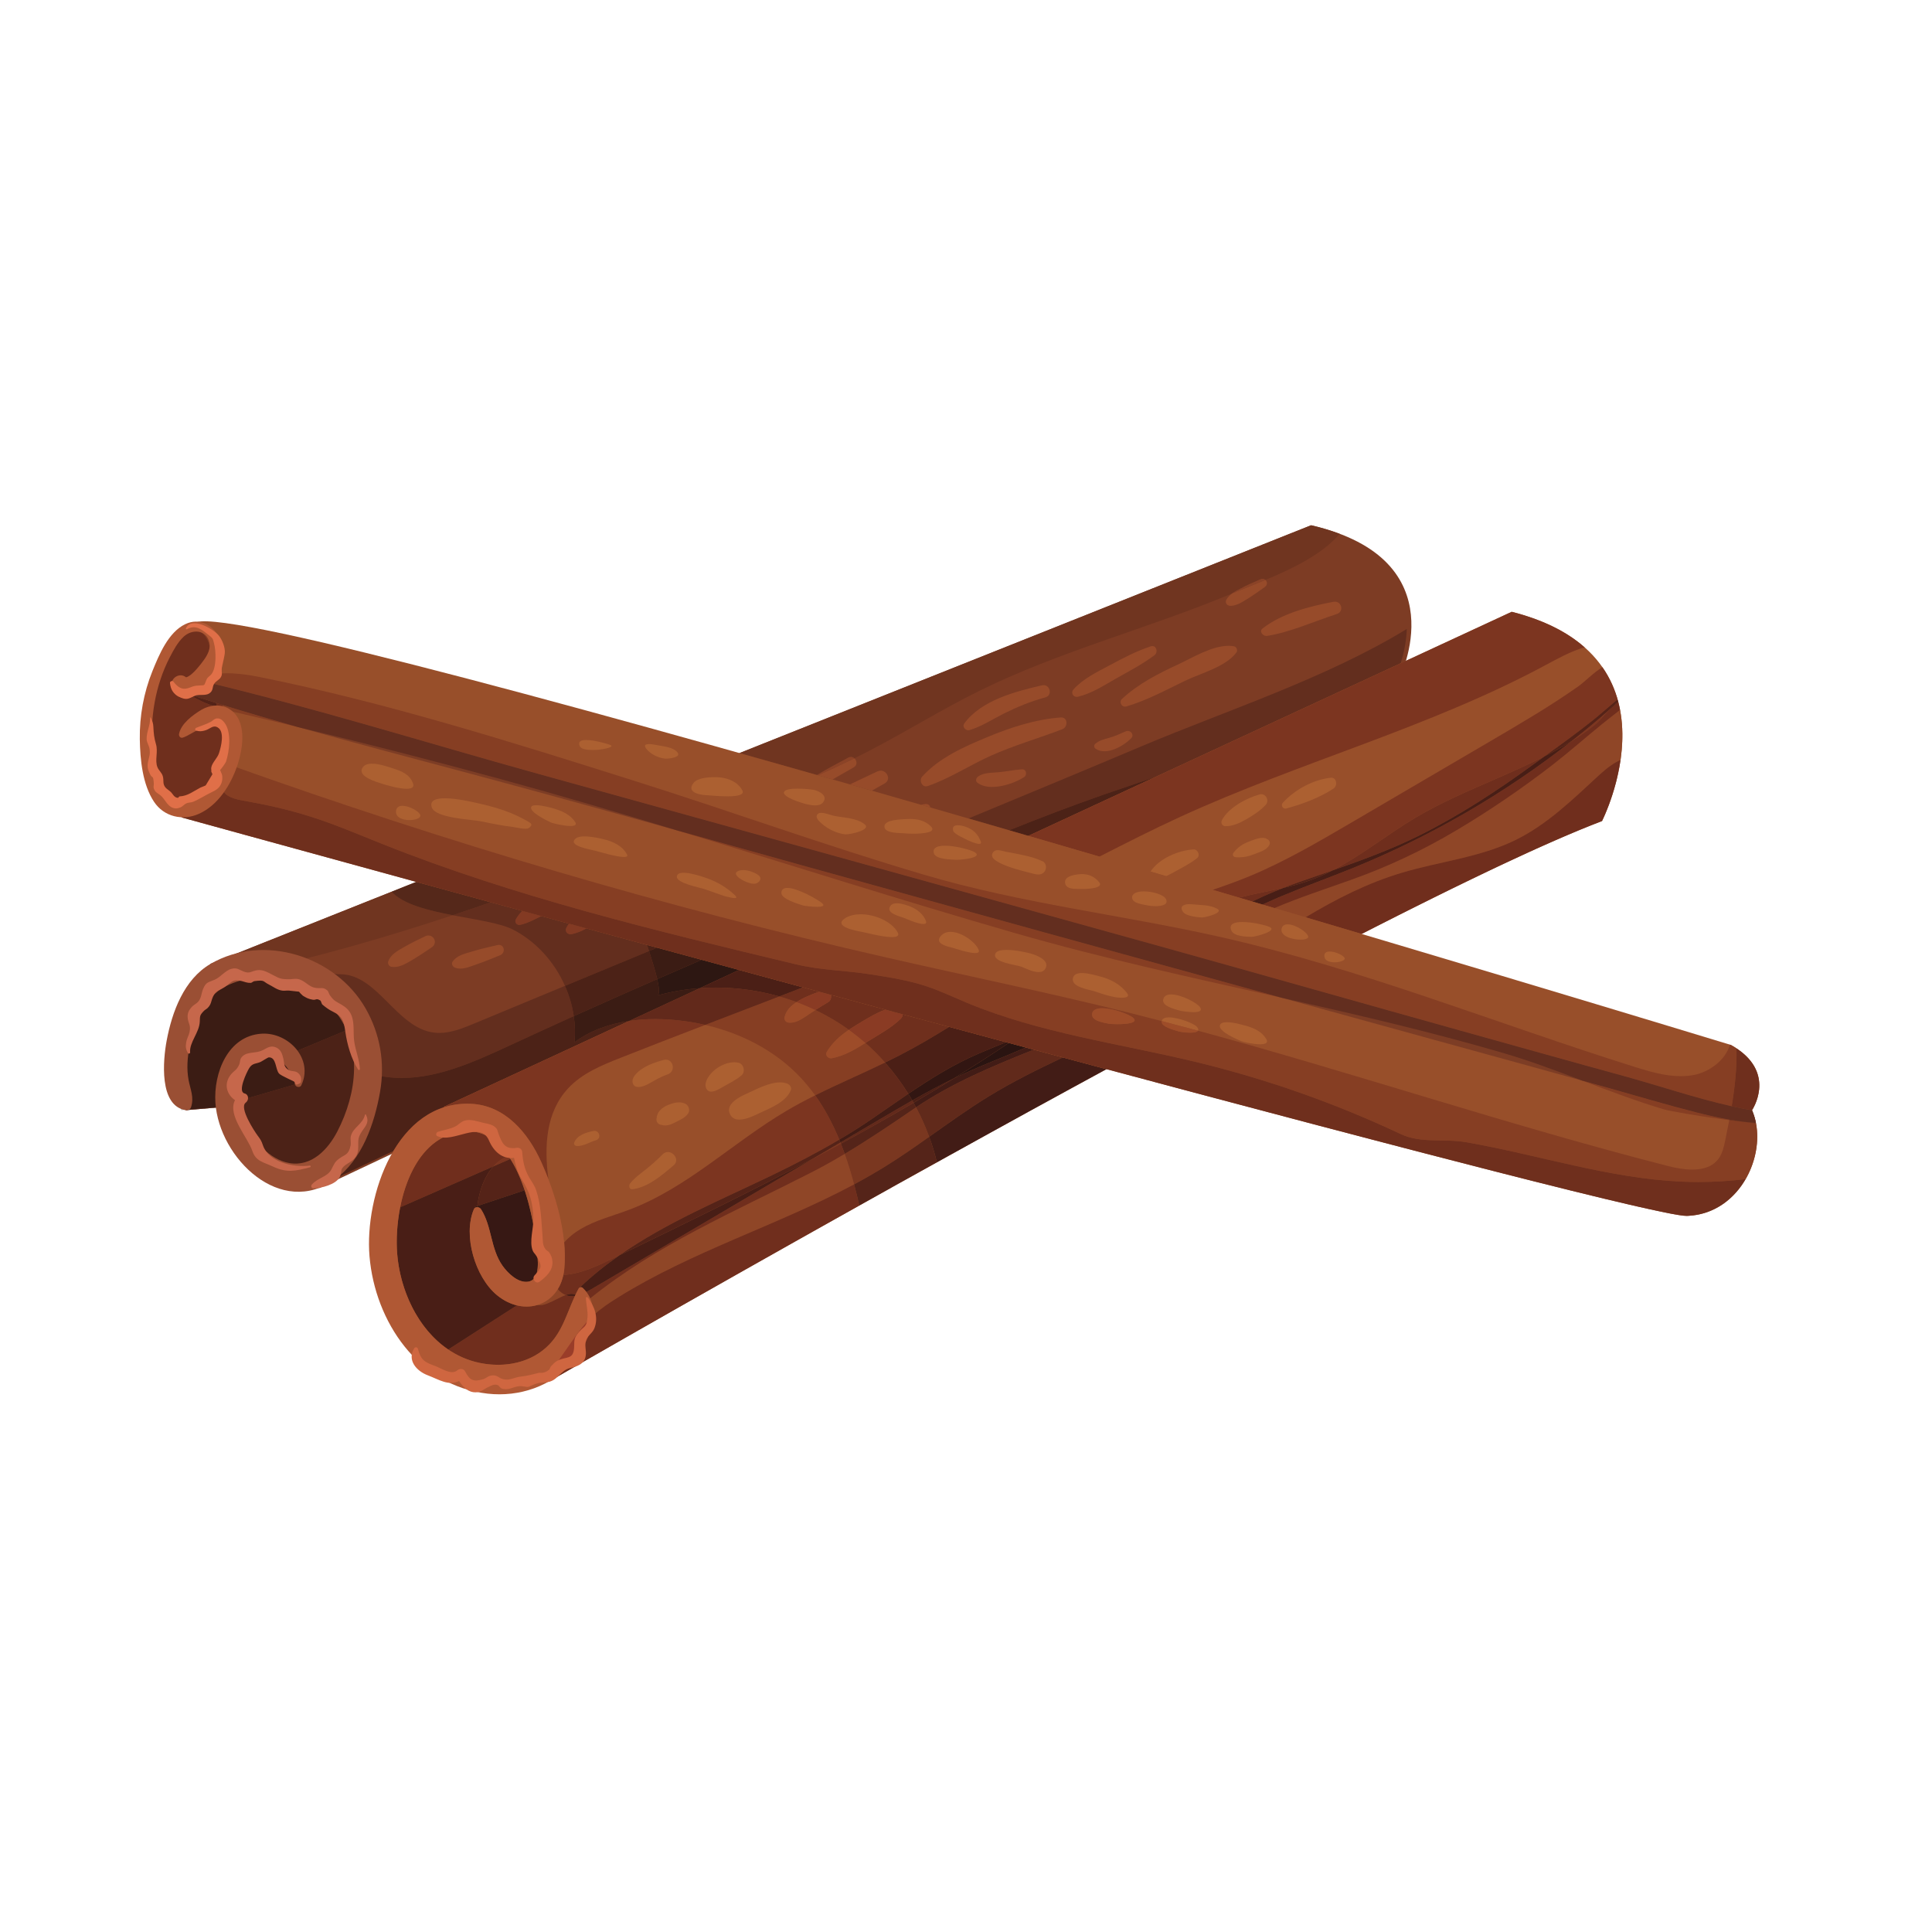 <svg version="1.0" preserveAspectRatio="xMidYMid meet" height="150" viewBox="0 0 112.5 112.5" zoomAndPan="magnify" width="150" xmlns:xlink="http://www.w3.org/1999/xlink" xmlns="http://www.w3.org/2000/svg"><defs><clipPath id="b323974e42"><path clip-rule="nonzero" d="M 10 30.586 L 83 30.586 L 83 70 L 10 70 Z M 10 30.586"></path></clipPath><clipPath id="c4ca5225cd"><path clip-rule="nonzero" d="M 12 30.586 L 77 30.586 L 77 57 L 12 57 Z M 12 30.586"></path></clipPath><clipPath id="1df185d827"><path clip-rule="nonzero" d="M 12 30.586 L 79 30.586 L 79 57 L 12 57 Z M 12 30.586"></path></clipPath><clipPath id="5ccb980cae"><path clip-rule="nonzero" d="M 21 64 L 35 64 L 35 81.359 L 21 81.359 Z M 21 64"></path></clipPath><clipPath id="b3b084d472"><path clip-rule="nonzero" d="M 23 75 L 35 75 L 35 81.359 L 23 81.359 Z M 23 75"></path></clipPath><clipPath id="c1a485be93"><path clip-rule="nonzero" d="M 8.051 36 L 103 36 L 103 71 L 8.051 71 Z M 8.051 36"></path></clipPath><clipPath id="d8f3b551fc"><path clip-rule="nonzero" d="M 8.051 36 L 102 36 L 102 71 L 8.051 71 Z M 8.051 36"></path></clipPath><clipPath id="0253af04aa"><path clip-rule="nonzero" d="M 8.051 36 L 15 36 L 15 48 L 8.051 48 Z M 8.051 36"></path></clipPath><clipPath id="d1219aee1e"><path clip-rule="nonzero" d="M 8.051 41 L 14 41 L 14 48 L 8.051 48 Z M 8.051 41"></path></clipPath></defs><g clip-path="url(#b323974e42)"><path fill-rule="nonzero" fill-opacity="1" d="M 18.59 69.184 L 81.484 39.492 C 81.484 39.492 84.988 32.578 76.344 30.586 L 12.262 56.125 L 10.207 60.34 L 10.676 63.973 L 10.816 64.645 L 13.246 64.441 L 13.945 66.434 L 15.934 68.188 L 18.59 69.184" fill="#7d3c24"></path></g><g clip-path="url(#c4ca5225cd)"><path fill-rule="nonzero" fill-opacity="1" d="M 12.043 56.578 L 12.262 56.125 L 12.043 56.578 M 76.359 30.59 C 76.359 30.59 76.355 30.59 76.355 30.59 C 76.355 30.59 76.359 30.59 76.359 30.59" fill="#dedfdd"></path></g><g clip-path="url(#1df185d827)"><path fill-rule="nonzero" fill-opacity="1" d="M 12.762 56.914 C 12.625 56.914 12.488 56.895 12.363 56.84 C 12.227 56.777 12.121 56.688 12.043 56.578 L 12.262 56.125 L 22.801 51.926 C 23.469 52.652 24.914 53.012 26.363 53.293 C 22.402 54.605 18.398 55.758 14.32 56.633 C 13.859 56.691 13.414 56.777 13 56.898 C 12.922 56.906 12.84 56.914 12.762 56.914 M 47.574 45.129 C 46.051 44.695 44.547 44.27 43.062 43.852 L 76.344 30.586 C 76.348 30.59 76.352 30.59 76.355 30.59 C 76.355 30.59 76.359 30.59 76.359 30.59 C 76.969 30.73 77.512 30.898 78.008 31.086 C 77.016 32.262 75.293 33.098 73.684 33.77 C 73.641 33.73 73.582 33.707 73.516 33.707 C 73.477 33.707 73.438 33.715 73.395 33.734 C 73.008 33.898 72.633 34.066 72.258 34.262 C 72.09 34.348 71.91 34.438 71.754 34.551 C 71.727 34.562 71.699 34.574 71.676 34.586 C 66.836 36.605 61.715 37.91 57 40.242 C 54.836 41.312 52.781 42.594 50.637 43.707 C 50.344 43.859 50.047 44.012 49.75 44.156 C 49.695 44.109 49.625 44.078 49.547 44.078 C 49.5 44.078 49.445 44.094 49.391 44.121 C 48.785 44.457 48.16 44.766 47.574 45.129" fill="#703520"></path></g><path fill-rule="nonzero" fill-opacity="1" d="M 18.328 69.184 L 15.672 68.188 L 13.684 66.434 L 12.988 64.461 L 12.992 64.461 L 13.246 64.441 L 13.945 66.434 L 15.934 68.188 L 18.445 69.129 L 18.328 69.184 M 10.551 64.645 L 10.41 63.973 L 9.945 60.34 L 11.113 57.945 C 11.254 57.824 11.398 57.703 11.551 57.59 L 10.207 60.34 L 10.676 63.973 L 10.809 64.625 L 10.551 64.645" fill="#c2c3c1"></path><path fill-rule="nonzero" fill-opacity="1" d="M 18.445 69.129 L 15.934 68.188 L 13.945 66.434 L 13.246 64.441 L 13.945 66.434 L 15.934 68.188 L 18.359 69.098 C 18.949 68.781 19.469 68.355 19.867 67.812 C 19.738 68.09 19.605 68.367 19.473 68.645 L 18.445 69.129 M 21.012 65.129 C 21.52 63.324 21.832 61.324 20.957 59.68 C 20.172 58.195 18.582 57.324 17.004 56.754 C 17 56.754 16.996 56.75 16.992 56.75 C 16.762 56.664 16.523 56.586 16.285 56.52 C 16.281 56.52 16.277 56.52 16.273 56.52 C 16.273 56.52 16.273 56.52 16.27 56.52 C 16.27 56.52 16.266 56.52 16.262 56.52 C 16.258 56.52 16.254 56.52 16.25 56.52 C 16.25 56.52 16.25 56.52 16.246 56.52 C 16.238 56.52 16.234 56.52 16.227 56.52 C 16.227 56.52 16.227 56.52 16.223 56.52 C 14.871 56.543 13.43 56.715 12.387 57.234 C 11.633 57.832 11.031 58.66 10.688 59.559 C 10.5 60.055 10.375 60.566 10.305 61.086 L 10.344 61.391 L 10.676 63.973 L 10.207 60.34 L 11.551 57.59 C 11.562 57.578 11.574 57.57 11.586 57.562 C 11.977 57.27 12.461 57.055 13 56.898 C 13.102 56.883 13.199 56.863 13.297 56.844 C 13.637 56.777 13.98 56.703 14.32 56.633 C 14.973 56.547 15.648 56.516 16.293 56.516 C 17.148 56.516 17.949 56.57 18.57 56.625 C 19.188 56.68 19.625 56.73 19.75 56.73 C 19.75 56.73 19.754 56.73 19.758 56.73 C 19.777 56.73 19.797 56.73 19.816 56.73 C 21.98 56.73 23.078 59.832 25.242 60.125 C 25.355 60.141 25.465 60.148 25.578 60.148 C 26.277 60.148 26.965 59.871 27.617 59.598 C 29.379 58.867 31.141 58.137 32.898 57.406 C 33.148 57.969 33.324 58.562 33.41 59.168 C 32.152 59.738 30.895 60.312 29.641 60.895 C 27.66 61.812 25.531 62.77 23.398 62.77 C 22.902 62.77 22.406 62.719 21.91 62.602 C 21.637 63.453 21.336 64.297 21.012 65.129 M 58.762 48.348 C 57.973 48.117 57.184 47.891 56.395 47.66 C 56.469 47.629 56.543 47.598 56.617 47.566 C 59.898 46.207 63.184 44.844 66.457 43.461 C 71.48 41.344 77.203 39.504 81.918 36.625 C 81.891 37.41 81.723 38.109 81.559 38.621 L 67.297 45.234 C 66.273 45.59 65.242 45.93 64.223 46.285 C 62.387 46.926 60.566 47.621 58.762 48.348" fill="#632e1e"></path><path fill-rule="nonzero" fill-opacity="1" d="M 13 56.898 C 13.414 56.777 13.859 56.691 14.32 56.633 C 13.98 56.703 13.637 56.777 13.297 56.844 C 13.199 56.863 13.102 56.883 13 56.898" fill="#55281a"></path><path fill-rule="nonzero" fill-opacity="1" d="M 19.473 68.645 L 22.906 67.023 L 19.473 68.645" fill="#632e1e"></path><path fill-rule="nonzero" fill-opacity="1" d="M 19.473 68.645 C 19.605 68.367 19.738 68.09 19.867 67.812 C 19.867 67.809 19.871 67.809 19.871 67.809 C 20.395 67.094 20.688 66.234 20.938 65.379 C 20.961 65.297 20.988 65.215 21.012 65.129 C 21.336 64.297 21.637 63.453 21.91 62.602 C 22.406 62.719 22.902 62.77 23.398 62.77 C 25.531 62.77 27.66 61.812 29.641 60.895 C 30.895 60.312 32.152 59.738 33.41 59.168 C 33.484 59.672 33.5 60.184 33.453 60.691 C 34.383 60 35.488 59.617 36.637 59.449 L 25.863 64.441 L 25.836 64.48 C 24.586 64.887 23.613 65.836 22.906 67.023 L 19.473 68.645 M 59.883 48.672 C 59.508 48.562 59.133 48.453 58.762 48.348 C 60.566 47.621 62.387 46.926 64.223 46.285 C 65.242 45.93 66.273 45.59 67.297 45.234 L 59.883 48.672" fill="#4c2217"></path><path fill-rule="nonzero" fill-opacity="1" d="M 18.359 69.098 L 15.934 68.188 L 13.945 66.434 L 13.246 64.441 L 12.992 64.461 L 13.246 64.207 L 13.828 61.16 L 15.348 60.574 L 15.918 60.895 L 15.172 60.809 L 14.062 62.156 L 13.945 64.09 L 17.18 63.148 L 16.781 61.379 L 16.809 61.395 L 20.605 59.812 L 18.344 57.324 C 17.91 57.105 17.457 56.918 17.004 56.754 C 18.582 57.324 20.172 58.195 20.957 59.68 C 21.832 61.324 21.52 63.324 21.012 65.129 C 20.656 66.035 20.277 66.93 19.867 67.812 C 19.469 68.355 18.949 68.781 18.359 69.098" fill="#4c2217"></path><path fill-rule="nonzero" fill-opacity="1" d="M 10.816 64.645 L 10.809 64.625 L 10.863 64.617 L 10.875 64.641 L 10.816 64.645" fill="#632e1e"></path><path fill-rule="nonzero" fill-opacity="1" d="M 10.809 64.625 L 10.676 63.973 L 10.773 64.453 L 10.863 64.617 L 10.809 64.625 M 10.344 61.391 L 10.305 61.086 C 10.375 60.566 10.5 60.055 10.688 59.559 C 11.031 58.66 11.633 57.832 12.387 57.234 C 13.43 56.715 14.871 56.543 16.223 56.52 C 15.227 56.535 14.184 56.637 13.285 56.895 L 11.941 57.633 C 11.66 57.918 11.406 58.23 11.188 58.57 L 10.344 61.391 M 17.004 56.754 C 17 56.754 16.996 56.75 16.992 56.75 C 16.762 56.664 16.523 56.586 16.285 56.52 C 16.281 56.52 16.277 56.52 16.273 56.52 C 16.277 56.52 16.281 56.52 16.285 56.52 C 16.523 56.586 16.762 56.664 16.992 56.75 C 16.996 56.75 17 56.754 17.004 56.754 M 16.227 56.52 C 16.234 56.52 16.238 56.52 16.246 56.52 C 16.242 56.52 16.234 56.52 16.227 56.52 M 16.25 56.52 C 16.254 56.52 16.258 56.52 16.262 56.52 C 16.258 56.52 16.254 56.52 16.25 56.52 M 16.262 56.52 C 16.266 56.52 16.27 56.52 16.27 56.52 C 16.27 56.52 16.266 56.52 16.262 56.52" fill="#4c2217"></path><path fill-rule="nonzero" fill-opacity="1" d="M 19.867 67.812 C 20.277 66.93 20.656 66.035 21.012 65.129 C 20.988 65.215 20.961 65.297 20.938 65.379 C 20.688 66.234 20.395 67.094 19.871 67.809 C 19.871 67.809 19.867 67.809 19.867 67.812" fill="#3b1c14"></path><path fill-rule="nonzero" fill-opacity="1" d="M 10.875 64.641 L 12.988 64.461 L 10.875 64.641" fill="#c2c3c1"></path><path fill-rule="nonzero" fill-opacity="1" d="M 10.676 63.973 L 10.344 61.391 L 10.676 63.973 M 17.004 56.754 L 17.004 56.754 M 16.223 56.52 C 16.227 56.52 16.227 56.52 16.227 56.52 C 16.227 56.52 16.227 56.52 16.223 56.52 M 16.246 56.52 C 16.25 56.52 16.25 56.52 16.25 56.52 C 16.25 56.52 16.25 56.52 16.246 56.52 M 16.262 56.52 L 16.262 56.52 M 16.27 56.52 C 16.273 56.52 16.273 56.52 16.273 56.52 C 16.273 56.52 16.273 56.52 16.27 56.52" fill="#4c2217"></path><path fill-rule="nonzero" fill-opacity="1" d="M 10.875 64.641 L 10.863 64.617 L 12.984 64.441 L 12.988 64.461 L 10.875 64.641" fill="#4c2217"></path><path fill-rule="nonzero" fill-opacity="1" d="M 10.863 64.617 L 10.773 64.453 L 10.676 63.973 L 10.344 61.391 L 11.188 58.57 C 11.406 58.23 11.66 57.918 11.941 57.633 L 13.285 56.895 C 14.184 56.637 15.227 56.535 16.223 56.52 C 16.227 56.52 16.227 56.52 16.227 56.52 C 16.234 56.52 16.242 56.52 16.246 56.52 C 16.25 56.52 16.25 56.52 16.25 56.52 C 16.254 56.52 16.258 56.52 16.262 56.52 C 16.266 56.52 16.27 56.52 16.27 56.52 C 16.273 56.52 16.273 56.52 16.273 56.52 C 16.277 56.52 16.281 56.52 16.285 56.52 C 16.523 56.586 16.762 56.664 16.992 56.75 C 16.996 56.75 17 56.754 17.004 56.754 C 17.457 56.918 17.91 57.105 18.344 57.324 L 20.605 59.812 L 16.809 61.395 L 16.781 61.379 L 16.691 60.984 L 15.918 60.895 L 15.348 60.574 L 13.828 61.16 L 13.246 64.207 L 12.992 64.461 L 12.988 64.461 L 12.984 64.441 L 10.863 64.617" fill="#3b1c14"></path><path fill-rule="nonzero" fill-opacity="1" d="M 13.945 64.09 L 14.062 62.156 L 15.172 60.809 L 15.918 60.895 L 16.781 61.379 L 17.18 63.148 L 13.945 64.09" fill="#3b1c14"></path><path fill-rule="nonzero" fill-opacity="1" d="M 16.781 61.379 L 15.918 60.895 L 16.691 60.984 L 16.781 61.379" fill="#2d1712"></path><path fill-rule="nonzero" fill-opacity="1" d="M 31.941 80.461 C 31.941 80.461 79.148 53.195 93.285 47.809 C 93.285 47.809 98.191 38.203 88.027 35.625 L 25.863 64.441 L 24.348 66.668 L 22.711 69.594 L 22.359 73.227 L 23.176 76.273 L 24.695 78.848 L 27.148 79.902 L 31.941 80.461" fill="#984f2a"></path><path fill-rule="nonzero" fill-opacity="1" d="M 32.805 74.238 C 32.828 74.125 32.848 74.008 32.859 73.883 C 32.906 73.387 32.898 72.867 32.852 72.348 C 33.117 72.043 33.445 71.781 33.789 71.578 C 34.668 71.051 35.68 70.805 36.641 70.441 C 40.02 69.168 42.68 66.523 45.789 64.688 C 46.336 64.363 46.898 64.066 47.469 63.781 C 48.035 64.578 48.492 65.445 48.871 66.359 C 47.594 67.113 46.273 67.797 44.938 68.441 C 41.918 69.895 38.805 71.184 36.07 73.094 C 35.922 73.168 35.773 73.238 35.625 73.309 C 34.73 73.742 33.777 74.184 32.805 74.238 M 72.152 52.27 C 71.645 52.117 71.133 51.969 70.617 51.816 C 71.336 51.57 72.047 51.316 72.746 51.027 C 74.801 50.176 76.727 49.047 78.645 47.926 C 81.379 46.324 84.113 44.723 86.848 43.121 C 88.559 42.117 90.273 41.117 91.895 39.973 C 92.316 39.672 92.809 39.148 93.309 38.852 C 93.758 39.496 94.051 40.18 94.234 40.875 C 94.23 40.871 94.23 40.863 94.227 40.859 C 94.215 40.812 94.203 40.77 94.191 40.723 C 93.715 41.117 93.258 41.531 92.785 41.914 C 91.859 42.656 90.895 43.348 89.934 44.043 C 88.988 44.527 88.016 44.953 87.043 45.379 C 85.484 46.062 83.91 46.73 82.441 47.602 C 80.793 48.578 79.277 49.816 77.586 50.688 C 76.938 50.914 76.289 51.137 75.641 51.363 C 75.336 51.469 75.035 51.582 74.738 51.699 C 73.879 51.898 73.004 52.047 72.152 52.27" fill="#7c3520"></path><path fill-rule="nonzero" fill-opacity="1" d="M 34.527 76.613 C 34.547 76.266 34.5 75.922 34.363 75.609 C 38.262 72.465 42.758 70.566 47.18 68.305 C 47.867 67.957 48.535 67.582 49.188 67.191 C 49.395 67.77 49.574 68.363 49.734 68.965 C 45.266 71.355 40.316 72.852 36.008 75.535 C 35.488 75.855 34.977 76.199 34.527 76.613 M 31.41 76.004 C 31.367 76.004 31.324 76 31.281 75.992 C 31.77 75.848 32.195 75.531 32.48 75.062 C 32.605 75.219 32.758 75.34 32.938 75.41 C 32.754 75.477 32.566 75.574 32.371 75.672 C 32.043 75.836 31.711 76.004 31.41 76.004 M 76.023 53.414 C 75.422 53.238 74.82 53.059 74.207 52.879 C 75.656 52.266 77.148 51.777 78.641 51.246 C 80.805 50.48 82.867 49.508 84.84 48.332 C 86.785 47.176 88.652 45.895 90.441 44.512 C 91.406 43.762 92.316 42.953 93.266 42.184 C 93.613 41.898 93.977 41.625 94.336 41.34 C 94.305 41.184 94.273 41.031 94.23 40.875 C 94.23 40.875 94.23 40.875 94.234 40.875 C 95.09 44.188 93.348 47.688 93.285 47.805 C 93.285 47.809 93.285 47.809 93.285 47.809 C 93.297 47.781 94.074 46.25 94.363 44.254 C 94 44.406 93.59 44.699 93.121 45.129 C 91.598 46.531 90.098 48.016 88.215 48.93 C 86.156 49.93 83.82 50.164 81.629 50.82 C 79.637 51.414 77.801 52.348 76.023 53.414" fill="#8f4627"></path><path fill-rule="nonzero" fill-opacity="1" d="M 32.938 75.41 C 32.758 75.34 32.605 75.219 32.48 75.062 C 32.629 74.828 32.738 74.551 32.805 74.238 C 33.777 74.184 34.73 73.742 35.625 73.309 C 35.773 73.238 35.922 73.168 36.07 73.094 C 35.262 73.66 34.488 74.277 33.758 74.973 C 33.734 74.984 33.711 75.004 33.695 75.031 C 33.633 75.148 33.57 75.266 33.516 75.387 C 33.508 75.383 33.5 75.379 33.488 75.375 C 33.426 75.352 33.359 75.34 33.289 75.34 C 33.18 75.34 33.059 75.367 32.938 75.41 M 72.914 52.496 C 72.66 52.418 72.406 52.344 72.152 52.27 C 73.004 52.047 73.879 51.898 74.738 51.699 C 74.117 51.941 73.512 52.207 72.914 52.496 M 77.586 50.688 C 79.277 49.816 80.793 48.578 82.441 47.602 C 83.91 46.73 85.484 46.062 87.043 45.379 C 88.016 44.953 88.988 44.527 89.934 44.043 C 89.719 44.199 89.504 44.355 89.285 44.512 C 87.156 46.062 84.953 47.504 82.59 48.676 C 80.965 49.48 79.281 50.094 77.586 50.688 M 94.23 40.875 C 94.23 40.871 94.23 40.863 94.227 40.859 C 94.23 40.863 94.23 40.871 94.23 40.875" fill="#6f2e1d"></path><path fill-rule="nonzero" fill-opacity="1" d="M 88.777 35.836 L 88.777 35.836 M 88.77 35.832 C 88.766 35.832 88.766 35.832 88.766 35.832 C 88.766 35.832 88.77 35.832 88.77 35.832 M 88.742 35.824 C 88.738 35.824 88.734 35.824 88.734 35.824 C 88.738 35.824 88.738 35.824 88.742 35.824 M 88.73 35.82 C 88.727 35.82 88.723 35.82 88.723 35.816 C 88.723 35.82 88.727 35.82 88.73 35.82 M 88.715 35.816 C 88.715 35.816 88.707 35.812 88.703 35.812 C 88.707 35.812 88.711 35.816 88.715 35.816 M 88.699 35.812 C 88.699 35.812 88.695 35.809 88.691 35.809 C 88.695 35.809 88.699 35.812 88.699 35.812 M 88.688 35.809 C 88.684 35.809 88.68 35.805 88.676 35.805 C 88.68 35.805 88.684 35.809 88.688 35.809 M 88.676 35.805 C 88.672 35.805 88.668 35.801 88.66 35.801 C 88.668 35.801 88.672 35.805 88.676 35.805 M 88.66 35.801 C 88.656 35.797 88.652 35.797 88.648 35.797 C 88.652 35.797 88.656 35.797 88.66 35.801 M 88.648 35.797 C 88.465 35.742 88.277 35.688 88.086 35.641 C 88.277 35.688 88.465 35.742 88.648 35.797 M 88.086 35.641 C 88.078 35.637 88.066 35.637 88.059 35.633 C 88.066 35.633 88.078 35.637 88.086 35.641 M 88.055 35.633 C 88.051 35.633 88.047 35.629 88.043 35.629 C 88.047 35.629 88.051 35.629 88.055 35.633 M 88.039 35.629 C 88.035 35.629 88.031 35.625 88.027 35.625 C 88.031 35.625 88.035 35.629 88.039 35.629" fill="#a5a7a6"></path><path fill-rule="nonzero" fill-opacity="1" d="M 31.934 68.664 C 31.801 68.32 31.66 67.988 31.52 67.672 C 30.754 65.965 29.41 64.355 27.406 64.273 C 27.34 64.27 27.273 64.27 27.207 64.27 C 26.719 64.27 26.262 64.344 25.836 64.48 L 25.863 64.441 L 36.637 59.449 C 37.137 59.375 37.645 59.34 38.152 59.34 C 38.422 59.34 38.691 59.352 38.961 59.367 C 39.668 59.414 40.375 59.52 41.066 59.68 C 39.422 60.309 37.777 60.945 36.141 61.594 C 35.031 62.031 33.887 62.5 33.078 63.379 C 31.793 64.762 31.676 66.719 31.934 68.664 M 64.02 49.879 C 62.648 49.477 61.266 49.074 59.883 48.672 L 88.027 35.625 C 88.031 35.625 88.035 35.629 88.039 35.629 C 88.043 35.629 88.043 35.629 88.043 35.629 C 88.047 35.629 88.051 35.633 88.055 35.633 C 88.055 35.633 88.059 35.633 88.059 35.633 C 88.066 35.637 88.078 35.637 88.086 35.641 C 88.277 35.688 88.465 35.742 88.648 35.797 C 88.652 35.797 88.656 35.797 88.66 35.801 C 88.668 35.801 88.672 35.805 88.676 35.805 C 88.68 35.805 88.684 35.809 88.688 35.809 C 88.691 35.809 88.691 35.809 88.691 35.809 C 88.695 35.809 88.699 35.812 88.699 35.812 C 88.703 35.812 88.703 35.812 88.703 35.812 C 88.707 35.812 88.715 35.816 88.715 35.816 C 88.719 35.816 88.719 35.816 88.723 35.816 C 88.723 35.82 88.727 35.82 88.73 35.82 C 88.73 35.82 88.734 35.82 88.734 35.824 C 88.734 35.824 88.738 35.824 88.742 35.824 C 88.75 35.828 88.758 35.828 88.766 35.832 C 88.766 35.832 88.766 35.832 88.77 35.832 C 88.773 35.832 88.773 35.836 88.777 35.836 C 90.297 36.309 91.434 36.953 92.277 37.699 C 92.211 37.711 92.148 37.727 92.09 37.746 C 91.371 37.98 90.691 38.359 90.023 38.715 C 83.25 42.367 75.719 44.355 68.73 47.562 C 67.137 48.293 65.578 49.086 64.02 49.879" fill="#7c3520"></path><path fill-rule="nonzero" fill-opacity="1" d="M 28.73 67.918 C 28.973 67.648 29.266 67.438 29.609 67.316 C 29.645 67.371 29.684 67.426 29.719 67.484 L 28.73 67.918" fill="#7c3520"></path><path fill-rule="nonzero" fill-opacity="1" d="M 28.996 79.473 C 28.551 79.473 28.102 79.41 27.672 79.301 C 27.098 79.148 26.57 78.902 26.102 78.582 L 30.098 76.012 C 30.289 76.059 30.477 76.082 30.66 76.082 C 30.875 76.082 31.082 76.051 31.281 75.992 C 31.324 76 31.367 76.004 31.41 76.004 C 31.711 76.004 32.043 75.836 32.371 75.672 C 32.566 75.574 32.754 75.477 32.938 75.41 C 32.992 75.434 33.055 75.453 33.117 75.465 C 33.184 75.477 33.246 75.48 33.312 75.48 C 33.367 75.48 33.422 75.477 33.473 75.473 C 32.988 76.516 32.723 77.633 31.812 78.457 C 31.039 79.16 30.02 79.473 28.996 79.473 M 23.301 70.301 C 23.715 68.211 24.812 66.133 26.926 65.891 C 27.031 65.875 27.137 65.871 27.238 65.871 C 28.25 65.871 29.023 66.461 29.609 67.316 C 29.266 67.438 28.973 67.648 28.73 67.918 L 23.301 70.301" fill="#702e1d"></path><path fill-rule="nonzero" fill-opacity="1" d="M 33.312 75.48 C 33.246 75.48 33.184 75.477 33.117 75.465 C 33.055 75.453 32.992 75.434 32.938 75.41 C 33.059 75.367 33.18 75.34 33.289 75.34 C 33.359 75.34 33.426 75.352 33.488 75.375 C 33.5 75.379 33.508 75.383 33.516 75.387 C 33.5 75.414 33.488 75.441 33.473 75.473 C 33.422 75.477 33.367 75.48 33.312 75.48" fill="#481e16"></path><path fill-rule="nonzero" fill-opacity="1" d="M 27.797 70.223 C 27.902 69.352 28.207 68.496 28.73 67.918 L 29.719 67.484 C 30.062 68.023 30.332 68.656 30.551 69.305 L 27.797 70.223" fill="#552318"></path><path fill-rule="nonzero" fill-opacity="1" d="M 26.102 78.582 C 24.309 77.371 23.289 75.102 23.125 72.969 C 23.066 72.188 23.117 71.242 23.301 70.301 L 28.73 67.918 C 28.207 68.496 27.902 69.352 27.797 70.223 L 27.66 70.27 L 27.672 70.324 C 27.637 70.344 27.609 70.371 27.594 70.414 C 26.945 71.934 27.668 74.363 28.93 75.41 C 29.305 75.719 29.703 75.918 30.098 76.012 L 26.102 78.582" fill="#491e16"></path><path fill-rule="nonzero" fill-opacity="1" d="M 30.629 74.641 C 30.082 74.641 29.547 74.105 29.262 73.703 C 28.555 72.703 28.652 71.41 28.008 70.41 C 27.961 70.34 27.871 70.297 27.789 70.297 C 27.789 70.27 27.793 70.246 27.797 70.223 L 30.551 69.305 C 30.957 70.523 31.164 71.809 31.25 72.68 C 31.301 73.215 31.527 74.516 30.75 74.633 C 30.711 74.637 30.672 74.641 30.629 74.641" fill="#371814"></path><path fill-rule="nonzero" fill-opacity="1" d="M 27.672 70.324 L 27.66 70.27 L 27.797 70.223 C 27.793 70.246 27.789 70.27 27.789 70.297 C 27.785 70.297 27.785 70.297 27.781 70.297 C 27.742 70.297 27.703 70.305 27.672 70.324" fill="#301612"></path><path fill-rule="nonzero" fill-opacity="1" d="M 47.406 67.43 C 47.914 67.129 48.426 66.828 48.938 66.527 C 48.949 66.551 48.957 66.574 48.965 66.594 C 48.445 66.875 47.926 67.156 47.406 67.43 M 91.523 43.148 C 92.234 42.59 92.934 42.016 93.613 41.422 C 93.348 41.715 93.086 42.031 92.824 42.234 C 92.41 42.566 91.973 42.867 91.523 43.148" fill="#7c3520"></path><path fill-rule="nonzero" fill-opacity="1" d="M 36.07 73.094 C 38.805 71.184 41.918 69.895 44.938 68.441 C 46.273 67.797 47.594 67.113 48.871 66.359 C 48.895 66.414 48.914 66.473 48.938 66.527 C 48.426 66.828 47.914 67.129 47.406 67.43 C 43.672 69.406 39.867 71.254 36.07 73.094 M 74.738 51.699 C 75.035 51.582 75.336 51.469 75.641 51.363 C 76.289 51.137 76.938 50.914 77.586 50.688 C 77.148 50.914 76.699 51.113 76.23 51.277 C 75.746 51.453 75.246 51.586 74.738 51.699 M 89.934 44.043 C 90.895 43.348 91.859 42.656 92.785 41.914 C 93.258 41.531 93.715 41.117 94.191 40.723 C 94.203 40.77 94.215 40.812 94.227 40.859 C 94.02 40.996 93.816 41.199 93.613 41.422 C 92.934 42.016 92.234 42.59 91.523 43.148 C 91.355 43.254 91.184 43.355 91.016 43.457 C 90.66 43.66 90.301 43.855 89.934 44.043" fill="#552318"></path><path fill-rule="nonzero" fill-opacity="1" d="M 34.363 75.609 C 34.309 75.477 34.234 75.352 34.145 75.234 C 34.25 75.176 34.348 75.121 34.449 75.062 C 38.766 72.52 43.086 69.973 47.406 67.43 C 47.926 67.156 48.445 66.875 48.965 66.594 C 49.043 66.793 49.117 66.992 49.188 67.191 C 48.535 67.582 47.867 67.957 47.18 68.305 C 42.758 70.566 38.262 72.465 34.363 75.609 M 74.207 52.879 C 73.977 52.809 73.746 52.738 73.512 52.672 C 73.883 52.504 74.258 52.34 74.633 52.18 C 76.012 51.602 77.422 51.098 78.805 50.535 C 83.359 48.684 87.652 46.184 91.523 43.148 C 91.973 42.867 92.41 42.566 92.824 42.234 C 93.086 42.031 93.348 41.715 93.613 41.422 C 93.82 41.238 94.027 41.059 94.23 40.875 C 94.273 41.031 94.305 41.184 94.336 41.34 C 93.977 41.625 93.613 41.898 93.266 42.184 C 92.316 42.953 91.406 43.762 90.441 44.512 C 88.652 45.895 86.785 47.176 84.84 48.332 C 82.867 49.508 80.805 50.48 78.641 51.246 C 77.148 51.777 75.656 52.266 74.207 52.879" fill="#702e1d"></path><path fill-rule="nonzero" fill-opacity="1" d="M 34.145 75.234 C 34.086 75.152 34.016 75.074 33.938 75 C 33.906 74.969 33.867 74.953 33.832 74.953 C 33.805 74.953 33.781 74.961 33.758 74.973 C 34.488 74.277 35.262 73.66 36.07 73.094 C 39.867 71.254 43.672 69.406 47.406 67.43 C 43.086 69.973 38.766 72.52 34.449 75.062 C 34.348 75.121 34.25 75.176 34.145 75.234 M 73.512 52.672 C 73.312 52.613 73.113 52.555 72.914 52.496 C 73.512 52.207 74.117 51.941 74.738 51.699 C 75.246 51.586 75.746 51.453 76.23 51.277 C 76.699 51.113 77.148 50.914 77.586 50.688 C 79.281 50.094 80.965 49.48 82.59 48.676 C 84.953 47.504 87.156 46.062 89.285 44.512 C 89.504 44.355 89.719 44.199 89.934 44.043 C 90.301 43.855 90.66 43.66 91.016 43.457 C 91.184 43.355 91.355 43.254 91.523 43.148 C 87.652 46.184 83.359 48.684 78.805 50.535 C 77.422 51.098 76.012 51.602 74.633 52.18 C 74.258 52.34 73.883 52.504 73.512 52.672 M 93.613 41.422 C 93.816 41.199 94.02 40.996 94.227 40.859 C 94.23 40.863 94.23 40.871 94.23 40.875 C 94.027 41.059 93.82 41.238 93.613 41.422" fill="#481e16"></path><g clip-path="url(#5ccb980cae)"><path fill-rule="nonzero" fill-opacity="1" d="M 27.406 64.273 C 29.41 64.355 30.754 65.965 31.52 67.672 C 32.344 69.504 33.051 71.848 32.859 73.883 C 32.656 76.016 30.539 76.742 28.93 75.41 C 27.668 74.363 26.945 71.934 27.594 70.414 C 27.668 70.238 27.918 70.273 28.008 70.41 C 28.652 71.41 28.555 72.703 29.262 73.703 C 29.566 74.133 30.16 74.719 30.75 74.633 C 31.527 74.516 31.301 73.215 31.25 72.68 C 31.035 70.449 30.012 65.535 26.926 65.891 C 23.855 66.242 22.938 70.461 23.125 72.969 C 23.332 75.664 24.906 78.57 27.672 79.301 C 29.082 79.672 30.703 79.465 31.812 78.457 C 32.855 77.516 33.051 76.195 33.695 75.031 C 33.746 74.945 33.867 74.93 33.938 75 C 35.152 76.172 34.273 78.219 33.355 79.293 C 32.125 80.727 30.242 81.359 28.395 81.152 C 24.367 80.703 21.84 76.973 21.516 73.152 C 21.223 69.66 23.082 64.098 27.406 64.273" fill="#b05834"></path></g><path fill-rule="nonzero" fill-opacity="1" d="M 12.262 56.125 C 15.355 54.332 19.547 55.676 21.285 58.715 C 22.141 60.207 22.426 61.898 22.129 63.59 C 21.805 65.422 21.086 67.527 19.523 68.66 C 16.363 70.953 12.762 67.453 12.543 64.211 C 12.43 62.48 13.266 60.309 15.242 60.191 C 16.801 60.102 18.27 61.664 17.547 63.195 C 17.473 63.352 17.219 63.312 17.18 63.148 C 16.906 61.98 15.629 60.703 14.523 61.902 C 13.691 62.805 13.832 64.344 14.285 65.379 C 14.734 66.414 15.684 67.516 16.84 67.723 C 18.141 67.957 19.105 66.93 19.648 65.875 C 20.789 63.664 21.141 60.898 19.492 58.855 C 18.035 57.055 15.273 56.367 13.176 57.414 C 11.852 58.074 11.316 59.574 11.039 60.945 C 10.91 61.578 10.863 62.242 10.98 62.883 C 11.086 63.445 11.309 63.887 11.129 64.457 C 11.086 64.602 10.961 64.668 10.816 64.645 C 9.242 64.395 9.496 61.711 9.703 60.605 C 10.016 58.922 10.715 57.023 12.262 56.125" fill="#9a4f34"></path><path fill-rule="nonzero" fill-opacity="1" d="M 31.941 80.461 L 31.934 80.457 L 31.941 80.461 C 31.941 80.461 39.785 75.93 50.039 70.195 C 39.785 75.93 31.941 80.461 31.941 80.461" fill="#a5a7a6"></path><path fill-rule="nonzero" fill-opacity="1" d="M 79.285 54.383 C 85.047 51.434 90.039 49.043 93.285 47.809 C 90.039 49.043 85.047 51.434 79.285 54.383" fill="#929494"></path><path fill-rule="nonzero" fill-opacity="1" d="M 31.941 80.461 L 31.934 80.457 C 32.461 80.16 32.945 79.773 33.355 79.293 C 33.926 78.629 34.48 77.586 34.527 76.613 C 34.977 76.199 35.488 75.855 36.008 75.535 C 40.316 72.852 45.266 71.355 49.734 68.965 C 49.844 69.371 49.941 69.785 50.039 70.195 C 39.785 75.93 31.941 80.461 31.941 80.461 M 51.691 69.273 C 51.699 69.266 51.711 69.262 51.719 69.258 C 51.824 69.199 51.93 69.141 52.035 69.078 C 51.922 69.145 51.805 69.207 51.691 69.273 M 53.402 68.32 C 53.402 68.32 53.406 68.316 53.406 68.316 C 53.406 68.316 53.402 68.32 53.402 68.32 M 53.441 68.297 C 53.809 68.094 54.18 67.887 54.555 67.68 C 54.18 67.887 53.809 68.094 53.441 68.297 M 55.301 67.266 C 55.332 67.246 55.367 67.23 55.398 67.211 C 55.406 67.207 55.41 67.207 55.414 67.203 C 55.512 67.148 55.609 67.094 55.707 67.043 C 55.574 67.117 55.434 67.191 55.301 67.266 M 57.641 65.973 C 58.332 65.59 59.027 65.207 59.727 64.824 C 59.027 65.207 58.332 65.59 57.641 65.973 M 60.023 64.66 C 60.836 64.215 61.648 63.77 62.465 63.324 C 62.504 63.305 62.543 63.281 62.582 63.262 C 61.727 63.727 60.871 64.195 60.023 64.66 M 79.285 54.383 C 78.223 54.066 77.133 53.746 76.023 53.414 C 77.801 52.348 79.637 51.414 81.629 50.82 C 83.82 50.164 86.156 49.93 88.215 48.93 C 90.098 48.016 91.598 46.531 93.121 45.129 C 93.59 44.699 94 44.406 94.363 44.254 C 94.074 46.25 93.297 47.781 93.285 47.809 C 90.039 49.043 85.047 51.434 79.285 54.383" fill="#702e1d"></path><path fill-rule="nonzero" fill-opacity="1" d="M 31.934 80.457 L 31.676 80.43 C 32.184 79.703 32.691 78.98 33.199 78.254 C 33.57 77.719 33.949 77.184 34.41 76.727 C 34.449 76.688 34.488 76.648 34.527 76.613 C 34.48 77.586 33.926 78.629 33.355 79.293 C 32.945 79.773 32.461 80.16 31.934 80.457" fill="#9a3d29"></path><path fill-rule="nonzero" fill-opacity="1" d="M 65.508 41.148 C 65.297 41.148 65.156 40.867 65.324 40.707 C 66.277 39.816 67.445 39.223 68.621 38.68 C 69.441 38.293 70.574 37.605 71.539 37.605 C 71.648 37.605 71.754 37.613 71.855 37.633 C 72 37.656 72.09 37.871 72 37.988 C 71.379 38.832 69.922 39.199 69 39.645 C 67.879 40.184 66.773 40.789 65.574 41.141 C 65.551 41.145 65.527 41.148 65.508 41.148" fill="#974b2a"></path><path fill-rule="nonzero" fill-opacity="1" d="M 62.688 40.578 C 62.473 40.578 62.348 40.324 62.504 40.148 C 63.082 39.508 63.898 39.121 64.652 38.719 C 65.414 38.312 66.184 37.906 67.008 37.637 C 67.043 37.625 67.074 37.621 67.105 37.621 C 67.355 37.621 67.438 37.992 67.227 38.152 C 66.508 38.688 65.711 39.102 64.938 39.539 C 64.238 39.938 63.543 40.395 62.75 40.574 C 62.727 40.578 62.707 40.578 62.688 40.578" fill="#974b2a"></path><path fill-rule="nonzero" fill-opacity="1" d="M 56.383 42.523 C 56.199 42.523 56.02 42.301 56.148 42.129 C 57.145 40.773 59.121 40.266 60.676 39.906 C 60.707 39.898 60.738 39.895 60.77 39.895 C 61.156 39.895 61.289 40.492 60.871 40.609 C 60.023 40.836 59.211 41.172 58.43 41.562 C 57.781 41.891 57.145 42.312 56.445 42.516 C 56.426 42.523 56.402 42.523 56.383 42.523" fill="#974b2a"></path><path fill-rule="nonzero" fill-opacity="1" d="M 53.918 45.789 C 53.652 45.789 53.516 45.418 53.703 45.215 C 54.699 44.117 56.145 43.48 57.488 42.922 C 58.84 42.359 60.305 41.883 61.77 41.777 C 61.781 41.777 61.789 41.777 61.801 41.777 C 62.188 41.777 62.191 42.332 61.863 42.461 C 60.473 42.992 59.051 43.398 57.691 44.008 C 56.457 44.562 55.305 45.328 54.027 45.77 C 53.988 45.785 53.953 45.789 53.918 45.789" fill="#974b2a"></path><path fill-rule="nonzero" fill-opacity="1" d="M 50.766 46.039 C 50.336 45.918 49.918 45.797 49.492 45.676 C 50.023 45.418 50.562 45.172 51.094 44.918 C 51.16 44.891 51.223 44.875 51.285 44.875 C 51.66 44.875 51.906 45.402 51.508 45.625 C 51.258 45.762 51.012 45.902 50.766 46.039" fill="#974b2a"></path><path fill-rule="nonzero" fill-opacity="1" d="M 48.48 45.387 C 48.199 45.309 47.914 45.227 47.633 45.145 C 48.344 44.828 49.051 44.5 49.75 44.156 C 49.902 44.289 49.941 44.551 49.715 44.68 C 49.305 44.91 48.895 45.156 48.48 45.387" fill="#974b2a"></path><path fill-rule="nonzero" fill-opacity="1" d="M 47.633 45.145 C 47.613 45.141 47.594 45.133 47.574 45.129 C 48.16 44.766 48.785 44.457 49.391 44.121 C 49.445 44.094 49.5 44.078 49.547 44.078 C 49.625 44.078 49.695 44.109 49.75 44.156 C 49.051 44.5 48.344 44.828 47.633 45.145" fill="#8b4327"></path><path fill-rule="nonzero" fill-opacity="1" d="M 54.176 47.02 C 53.992 46.965 53.805 46.914 53.617 46.859 C 53.711 46.844 53.801 46.828 53.895 46.816 C 53.906 46.816 53.918 46.816 53.93 46.816 C 54.059 46.816 54.145 46.906 54.176 47.02" fill="#974b2a"></path><path fill-rule="nonzero" fill-opacity="1" d="M 26.809 56.402 C 26.703 56.402 26.602 56.387 26.5 56.348 C 26.367 56.301 26.262 56.133 26.355 55.996 C 26.605 55.633 27.027 55.547 27.434 55.422 C 27.938 55.266 28.449 55.148 28.965 55.031 C 28.996 55.023 29.023 55.02 29.051 55.02 C 29.371 55.02 29.453 55.484 29.125 55.621 C 28.664 55.809 28.203 56 27.734 56.16 C 27.438 56.262 27.121 56.402 26.809 56.402" fill="#974b2a"></path><path fill-rule="nonzero" fill-opacity="1" d="M 22.949 56.309 C 22.891 56.309 22.836 56.305 22.777 56.293 C 22.652 56.27 22.562 56.105 22.605 55.984 C 22.742 55.598 23.121 55.379 23.465 55.184 C 23.891 54.938 24.324 54.723 24.77 54.512 C 24.832 54.484 24.891 54.473 24.949 54.473 C 25.285 54.473 25.484 54.926 25.145 55.16 C 24.742 55.438 24.336 55.703 23.914 55.953 C 23.613 56.125 23.293 56.309 22.949 56.309" fill="#974b2a"></path><path fill-rule="nonzero" fill-opacity="1" d="M 73.738 37.031 C 73.527 37.031 73.305 36.766 73.52 36.594 C 74.641 35.715 76.273 35.301 77.648 35.043 C 77.676 35.039 77.703 35.035 77.73 35.035 C 78.129 35.035 78.27 35.613 77.844 35.754 C 76.535 36.176 75.129 36.816 73.773 37.031 C 73.762 37.031 73.75 37.031 73.738 37.031" fill="#974b2a"></path><path fill-rule="nonzero" fill-opacity="1" d="M 71.652 35.277 C 71.641 35.277 71.625 35.277 71.613 35.273 C 71.434 35.266 71.324 35.082 71.41 34.922 C 71.492 34.773 71.613 34.652 71.754 34.551 C 72.332 34.312 73 34.055 73.684 33.77 C 73.797 33.867 73.82 34.059 73.652 34.18 C 73.312 34.426 72.977 34.66 72.621 34.883 C 72.328 35.062 72.004 35.277 71.652 35.277" fill="#974b2a"></path><path fill-rule="nonzero" fill-opacity="1" d="M 71.754 34.551 C 71.91 34.438 72.09 34.348 72.258 34.262 C 72.633 34.066 73.008 33.898 73.395 33.734 C 73.438 33.715 73.477 33.707 73.516 33.707 C 73.582 33.707 73.641 33.73 73.684 33.77 C 73 34.055 72.332 34.312 71.754 34.551" fill="#8b4327"></path><path fill-rule="nonzero" fill-opacity="1" d="M 57.777 45.824 C 57.445 45.824 57.137 45.754 56.906 45.57 C 56.781 45.473 56.848 45.293 56.949 45.219 C 57.281 44.98 57.734 45.004 58.129 44.969 C 58.59 44.926 59.051 44.828 59.512 44.797 C 59.52 44.797 59.523 44.797 59.531 44.797 C 59.77 44.797 59.82 45.133 59.637 45.25 C 59.191 45.539 58.438 45.824 57.777 45.824" fill="#974b2a"></path><path fill-rule="nonzero" fill-opacity="1" d="M 64.312 43.746 C 64.129 43.746 63.957 43.703 63.805 43.605 C 63.711 43.543 63.68 43.402 63.77 43.32 C 63.996 43.113 64.281 43.051 64.57 42.969 C 64.91 42.875 65.227 42.727 65.551 42.586 C 65.59 42.57 65.629 42.562 65.668 42.562 C 65.879 42.562 66.051 42.805 65.863 42.996 C 65.527 43.34 64.879 43.746 64.312 43.746" fill="#974b2a"></path><path fill-rule="nonzero" fill-opacity="1" d="M 25.5 65.906 C 25.82 65.801 26.191 65.75 26.496 65.602 C 26.703 65.5 26.828 65.32 27.055 65.254 C 27.395 65.148 27.812 65.305 28.148 65.383 C 28.43 65.445 28.715 65.477 28.91 65.711 C 28.969 65.785 28.988 65.91 29.02 65.992 C 29.215 66.523 29.375 66.949 30.07 66.84 C 30.25 66.809 30.398 66.91 30.41 67.098 C 30.449 67.637 30.543 68.098 30.816 68.566 C 30.973 68.828 31.137 69.039 31.23 69.336 C 31.508 70.184 31.516 71.074 31.59 71.949 C 31.617 72.242 31.574 72.484 31.77 72.75 C 31.824 72.824 31.938 72.859 31.984 72.934 C 32.094 73.102 32.152 73.246 32.168 73.445 C 32.207 73.98 31.809 74.344 31.41 74.637 C 31.188 74.797 30.953 74.453 31.125 74.266 C 31.539 73.82 31.602 73.754 31.227 73.125 C 31.152 73.004 31.07 72.949 31.02 72.824 C 30.805 72.297 31.078 71.496 31.059 70.945 C 31.031 70.051 30.859 69.426 30.387 68.684 C 30.141 68.293 30.023 67.867 29.93 67.422 C 29.25 67.508 28.746 67.051 28.473 66.41 C 27.957 65.211 26.398 66.594 25.465 66.156 C 25.352 66.105 25.395 65.938 25.5 65.906" fill="#cf6640"></path><g clip-path="url(#b3b084d472)"><path fill-rule="nonzero" fill-opacity="1" d="M 24.121 78.508 C 24.172 78.422 24.305 78.438 24.332 78.535 C 24.516 79.215 24.719 79.316 25.344 79.543 C 25.691 79.672 26.281 80.09 26.625 79.797 C 26.762 79.684 26.988 79.676 27.082 79.855 C 27.355 80.379 27.566 80.484 28.148 80.305 C 28.32 80.25 28.391 80.141 28.574 80.102 C 28.965 80.027 29.008 80.242 29.305 80.312 C 29.688 80.402 29.949 80.195 30.34 80.156 C 30.699 80.117 31.047 80.027 31.402 79.934 C 31.621 79.961 31.816 79.898 31.992 79.742 C 32.02 79.684 32.047 79.625 32.074 79.566 C 32.211 79.449 32.27 79.336 32.438 79.246 C 32.98 78.949 33.414 79.23 33.434 78.391 C 33.441 78.02 33.438 77.895 33.68 77.602 C 34.023 77.184 34.16 77.328 34.211 76.695 C 34.238 76.336 34.137 75.953 34.113 75.594 C 34.109 75.52 34.199 75.512 34.234 75.559 C 34.617 76.074 34.859 76.703 34.617 77.332 C 34.516 77.598 34.316 77.695 34.188 77.922 C 33.977 78.289 34.172 78.605 34.102 78.977 C 34.008 79.441 33.613 79.566 33.203 79.66 C 32.625 79.789 32.488 80.383 31.914 80.473 C 31.516 80.535 31.422 80.469 31.004 80.656 C 30.684 80.805 30.781 80.766 30.426 80.723 C 29.957 80.66 29.699 80.996 29.227 80.859 C 29.113 80.824 29.066 80.68 28.969 80.648 C 28.75 80.582 28.598 80.695 28.422 80.773 C 28.168 80.891 28.012 81.066 27.715 81.074 C 27.266 81.09 26.957 80.77 26.734 80.414 C 26.117 80.719 25.574 80.336 24.906 80.082 C 24.258 79.84 23.688 79.203 24.121 78.508" fill="#cf6640"></path></g><path fill-rule="nonzero" fill-opacity="1" d="M 10.844 60.691 C 10.875 60.484 10.996 60.297 11.039 60.094 C 11.125 59.656 10.945 59.602 10.926 59.23 C 10.914 58.984 11.004 58.816 11.164 58.637 C 11.27 58.516 11.426 58.453 11.531 58.34 C 11.73 58.125 11.719 57.844 11.828 57.582 C 12.004 57.168 12.125 57.215 12.504 57.047 C 12.859 56.891 13.113 56.508 13.484 56.414 C 13.805 56.332 13.918 56.469 14.191 56.574 C 14.566 56.719 14.625 56.539 14.996 56.492 C 15.309 56.453 15.594 56.621 15.859 56.758 C 16.293 56.984 16.348 57.027 16.902 57.02 C 17.047 57.016 17.184 56.98 17.324 57.004 C 17.785 57.086 17.941 57.477 18.422 57.531 C 18.699 57.566 18.797 57.465 19.047 57.66 C 19.133 57.73 19.141 57.852 19.199 57.938 C 19.453 58.301 19.555 58.305 19.871 58.492 C 20.129 58.645 20.324 58.805 20.449 59.086 C 20.656 59.551 20.559 60.117 20.621 60.605 C 20.695 61.168 20.93 61.688 20.957 62.254 C 20.961 62.312 20.879 62.328 20.852 62.281 C 20.449 61.648 20.215 60.82 20.109 60.082 C 20.02 59.457 19.949 59.184 19.387 58.91 C 19.137 58.789 18.98 58.668 18.773 58.496 C 18.719 58.449 18.703 58.289 18.645 58.254 C 18.402 58.109 18.414 58.242 18.223 58.215 C 17.961 58.172 17.855 58.113 17.637 57.98 C 17.555 57.91 17.48 57.832 17.41 57.746 C 17.215 57.723 17.016 57.699 16.816 57.68 C 16.691 57.672 16.562 57.703 16.434 57.684 C 16.133 57.641 15.922 57.461 15.656 57.328 C 15.289 57.145 15.438 57.047 14.809 57.133 C 14.738 57.141 14.672 57.23 14.598 57.234 C 14.371 57.238 14.289 57.18 14.082 57.129 C 13.535 57 13.523 57.168 13.109 57.457 C 12.805 57.672 12.57 57.652 12.402 58.039 C 12.281 58.305 12.312 58.477 12.086 58.699 C 12.027 58.758 11.941 58.797 11.883 58.855 C 11.621 59.121 11.648 59.164 11.633 59.496 C 11.605 60.129 11.02 60.695 11.07 61.285 C 11.074 61.355 10.977 61.375 10.945 61.32 C 10.812 61.094 10.801 60.941 10.844 60.691" fill="#c6674b"></path><path fill-rule="nonzero" fill-opacity="1" d="M 13.418 62.602 C 13.633 62.32 13.766 62.359 13.938 61.969 C 13.98 61.859 13.969 61.719 14.035 61.613 C 14.281 61.227 14.801 61.34 15.168 61.207 C 15.496 61.094 15.688 60.836 16.062 60.988 C 16.344 61.102 16.434 61.359 16.496 61.633 C 16.562 61.898 16.504 62.113 16.797 62.297 C 16.98 62.414 17.199 62.328 17.375 62.496 C 17.535 62.652 17.555 62.785 17.523 62.996 C 17.512 63.055 17.457 63.09 17.406 63.109 C 17.371 63.125 17.34 63.137 17.309 63.148 C 17.227 63.18 17.164 63.09 17.18 63.02 C 17.188 62.98 16.367 62.656 16.242 62.504 C 16.031 62.254 16.098 61.562 15.656 61.57 C 15.598 61.57 15.273 61.789 15.18 61.832 C 14.93 61.953 14.699 61.891 14.512 62.195 C 14.355 62.453 13.828 63.562 14.234 63.668 C 14.504 63.738 14.5 64.066 14.305 64.211 C 13.914 64.504 14.812 65.867 15.004 66.129 C 15.172 66.355 15.219 66.418 15.312 66.695 C 15.656 67.684 17.082 67.992 18.043 67.871 C 18.098 67.863 18.109 67.953 18.055 67.969 C 17.211 68.188 16.711 68.309 15.898 67.93 C 15.32 67.66 14.902 67.629 14.695 67.023 C 14.426 66.223 13.227 64.945 13.684 64.062 C 13.211 63.742 13.016 63.137 13.418 62.602" fill="#c6674b"></path><path fill-rule="nonzero" fill-opacity="1" d="M 18.16 68.973 C 18.504 68.582 19.07 68.531 19.297 68.098 C 19.453 67.797 19.48 67.656 19.785 67.441 C 20.113 67.215 20.305 67.238 20.414 66.703 C 20.449 66.523 20.383 66.332 20.434 66.145 C 20.562 65.641 21.133 65.457 21.25 64.914 C 21.254 64.887 21.297 64.883 21.309 64.906 C 21.516 65.336 21.32 65.527 21.082 65.867 C 20.773 66.312 20.891 66.496 20.852 66.941 C 20.832 67.16 20.77 67.309 20.625 67.469 C 20.48 67.633 20.281 67.715 20.109 67.844 C 19.758 68.113 19.945 68.203 19.785 68.531 C 19.574 68.977 18.691 69.195 18.254 69.199 C 18.133 69.199 18.086 69.055 18.16 68.973" fill="#c6674b"></path><path fill-rule="nonzero" fill-opacity="1" d="M 43.055 65.195 C 42.828 65.195 42.625 65.113 42.512 64.887 C 42.203 64.293 43.086 63.855 43.477 63.684 C 44.012 63.445 44.77 63.027 45.422 63.027 C 45.566 63.027 45.703 63.047 45.832 63.094 C 45.977 63.145 46.117 63.312 46.051 63.477 C 45.766 64.172 44.906 64.496 44.266 64.797 C 43.996 64.926 43.477 65.195 43.055 65.195" fill="#ac6031"></path><path fill-rule="nonzero" fill-opacity="1" d="M 41.41 63.566 C 41.301 63.566 41.203 63.523 41.137 63.406 C 40.922 63.016 41.387 62.465 41.676 62.254 C 41.988 62.027 42.367 61.855 42.754 61.855 C 42.832 61.855 42.91 61.863 42.988 61.879 C 43.305 61.938 43.422 62.402 43.184 62.613 C 42.867 62.887 42.438 63.094 42.074 63.301 C 41.914 63.395 41.637 63.566 41.41 63.566" fill="#ac6031"></path><path fill-rule="nonzero" fill-opacity="1" d="M 38.754 65.535 C 38.719 65.535 38.473 65.527 38.625 65.5 C 38.605 65.504 38.582 65.508 38.562 65.508 C 38.312 65.508 38.141 65.273 38.262 65.027 C 38.242 65.059 38.234 65.074 38.234 65.074 C 38.223 65.074 38.27 64.934 38.281 64.906 C 38.309 64.816 38.355 64.742 38.418 64.672 C 38.551 64.52 38.727 64.41 38.918 64.336 C 39.117 64.254 39.324 64.191 39.535 64.191 C 39.664 64.191 39.797 64.215 39.926 64.281 C 40.109 64.379 40.191 64.664 40.07 64.836 C 39.898 65.082 39.641 65.191 39.379 65.324 C 39.25 65.387 39.109 65.465 38.973 65.5 C 38.906 65.52 38.824 65.531 38.758 65.535 C 38.754 65.535 38.754 65.535 38.754 65.535" fill="#ac6031"></path><path fill-rule="nonzero" fill-opacity="1" d="M 37.176 63.297 C 37.039 63.297 36.914 63.25 36.859 63.109 C 36.715 62.758 37.141 62.402 37.383 62.242 C 37.766 61.988 38.203 61.836 38.645 61.719 C 38.688 61.711 38.73 61.703 38.77 61.703 C 39.219 61.703 39.359 62.395 38.875 62.562 C 38.457 62.703 38.094 62.93 37.711 63.141 C 37.582 63.207 37.363 63.297 37.176 63.297" fill="#ac6031"></path><path fill-rule="nonzero" fill-opacity="1" d="M 67.902 51.02 C 67.602 50.93 67.297 50.84 66.996 50.75 C 67.492 49.984 68.645 49.508 69.504 49.461 C 69.508 49.461 69.512 49.461 69.516 49.461 C 69.746 49.461 69.906 49.809 69.711 49.965 C 69.309 50.289 68.844 50.516 68.395 50.766 C 68.23 50.855 68.07 50.941 67.902 51.02" fill="#ac6031"></path><path fill-rule="nonzero" fill-opacity="1" d="M 72.145 49.922 C 72.078 49.922 72.012 49.922 71.941 49.914 C 71.801 49.902 71.742 49.754 71.832 49.645 C 72.07 49.344 72.344 49.152 72.699 49.016 C 72.938 48.926 73.238 48.789 73.512 48.789 C 73.594 48.789 73.676 48.801 73.75 48.832 L 73.742 48.844 C 73.887 48.883 74.008 49.031 73.906 49.215 C 73.738 49.516 73.34 49.613 73.035 49.738 C 72.734 49.859 72.453 49.922 72.145 49.922" fill="#ac6031"></path><path fill-rule="nonzero" fill-opacity="1" d="M 71.363 48.109 C 71.359 48.109 71.355 48.109 71.352 48.109 C 71.168 48.105 71.07 47.91 71.152 47.758 C 71.531 47.031 72.578 46.473 73.34 46.262 C 73.375 46.25 73.41 46.246 73.441 46.246 C 73.742 46.246 73.922 46.637 73.695 46.875 C 73.383 47.211 72.969 47.477 72.57 47.707 C 72.203 47.922 71.793 48.109 71.363 48.109" fill="#ac6031"></path><path fill-rule="nonzero" fill-opacity="1" d="M 74.844 47.086 C 74.676 47.086 74.578 46.871 74.699 46.742 C 75.406 45.977 76.445 45.406 77.48 45.289 C 77.496 45.285 77.508 45.285 77.523 45.285 C 77.844 45.285 77.895 45.758 77.652 45.918 C 76.852 46.445 75.82 46.832 74.898 47.078 C 74.879 47.082 74.859 47.086 74.844 47.086" fill="#ac6031"></path><path fill-rule="nonzero" fill-opacity="1" d="M 36.801 69.25 C 36.633 69.25 36.602 69.023 36.688 68.914 C 36.949 68.586 37.305 68.332 37.633 68.074 C 37.969 67.805 38.289 67.516 38.59 67.211 C 38.684 67.121 38.789 67.082 38.891 67.082 C 39.246 67.082 39.574 67.562 39.23 67.852 C 38.551 68.43 37.742 69.133 36.828 69.25 C 36.816 69.25 36.809 69.25 36.801 69.25" fill="#ac6031"></path><path fill-rule="nonzero" fill-opacity="1" d="M 33.633 66.734 C 33.613 66.734 33.598 66.73 33.578 66.73 C 33.488 66.727 33.395 66.637 33.434 66.539 C 33.598 66.102 34.133 65.941 34.551 65.855 C 34.574 65.848 34.598 65.848 34.617 65.848 C 34.918 65.848 35.027 66.301 34.699 66.398 C 34.355 66.496 33.996 66.734 33.633 66.734" fill="#ac6031"></path><path fill-rule="nonzero" fill-opacity="1" d="M 50.039 70.195 C 50.582 69.891 51.133 69.582 51.691 69.273 C 51.5 69.379 51.309 69.484 51.117 69.594 C 50.754 69.797 50.395 69.996 50.039 70.195 M 52.035 69.078 C 52.488 68.828 52.941 68.574 53.402 68.32 C 52.941 68.574 52.488 68.828 52.035 69.078 M 53.406 68.316 C 53.418 68.309 53.43 68.305 53.441 68.297 C 53.43 68.305 53.418 68.312 53.406 68.316 M 22.801 51.926 L 24.238 51.352 L 22.801 51.926" fill="#c2c3c1"></path><path fill-rule="nonzero" fill-opacity="1" d="M 32.898 57.406 C 32.285 56.016 31.219 54.82 29.863 54.125 C 29.137 53.754 27.746 53.559 26.363 53.293 C 27.105 53.047 27.844 52.797 28.578 52.539 C 29.18 52.707 29.793 52.871 30.414 53.043 C 30.266 53.188 30.141 53.348 30.039 53.531 C 29.953 53.688 30.074 53.859 30.238 53.859 C 30.254 53.859 30.27 53.855 30.289 53.852 C 30.73 53.758 31.117 53.539 31.52 53.344 C 32.051 53.488 32.59 53.637 33.129 53.785 C 33.074 53.859 33.027 53.941 32.98 54.027 C 32.887 54.215 33.023 54.398 33.211 54.398 C 33.23 54.398 33.246 54.398 33.266 54.395 C 33.582 54.34 33.871 54.211 34.148 54.062 C 35.305 54.375 36.48 54.695 37.68 55.023 C 37.715 55.137 37.754 55.258 37.793 55.379 C 36.164 56.055 34.531 56.73 32.898 57.406" fill="#632e1e"></path><path fill-rule="nonzero" fill-opacity="1" d="M 26.363 53.293 C 24.914 53.012 23.469 52.652 22.801 51.926 L 24.238 51.352 C 25.613 51.73 27.062 52.125 28.578 52.539 C 27.844 52.797 27.105 53.047 26.363 53.293" fill="#55281a"></path><path fill-rule="nonzero" fill-opacity="1" d="M 33.41 59.168 C 33.324 58.562 33.148 57.969 32.898 57.406 C 34.531 56.73 36.164 56.055 37.793 55.379 C 37.969 55.926 38.156 56.527 38.27 57.012 C 36.645 57.723 35.027 58.441 33.41 59.168" fill="#4c2217"></path><path fill-rule="nonzero" fill-opacity="1" d="M 33.453 60.691 C 33.5 60.184 33.484 59.672 33.41 59.168 C 35.027 58.441 36.645 57.723 38.27 57.012 C 38.387 57.535 38.422 57.926 38.27 57.969 C 39.078 57.742 39.91 57.602 40.746 57.543 L 36.637 59.449 C 35.488 59.617 34.383 60 33.453 60.691" fill="#3b1c14"></path><path fill-rule="nonzero" fill-opacity="1" d="M 47.469 63.781 C 47.207 63.422 46.926 63.078 46.621 62.75 C 45.148 61.18 43.168 60.168 41.066 59.68 C 42.504 59.129 43.945 58.578 45.383 58.023 C 45.719 58.121 46.055 58.227 46.383 58.352 C 46.035 58.578 45.766 58.859 45.688 59.223 C 45.652 59.395 45.762 59.535 45.934 59.547 C 45.961 59.547 45.984 59.551 46.008 59.551 C 46.402 59.551 46.738 59.305 47.055 59.094 C 47.195 59 47.336 58.906 47.48 58.812 C 48.16 59.141 48.816 59.523 49.43 59.965 C 48.926 60.309 48.48 60.699 48.148 61.242 C 48.035 61.43 48.199 61.625 48.387 61.625 C 48.406 61.625 48.422 61.625 48.441 61.621 C 49.168 61.477 49.773 61.121 50.395 60.73 C 50.797 61.086 51.18 61.469 51.535 61.871 C 50.188 62.527 48.805 63.113 47.469 63.781" fill="#863e23"></path><path fill-rule="nonzero" fill-opacity="1" d="M 48.871 66.359 C 48.492 65.445 48.035 64.578 47.469 63.781 C 48.805 63.113 50.188 62.527 51.535 61.871 C 52.039 62.438 52.488 63.047 52.891 63.691 C 52.176 64.176 51.473 64.672 50.754 65.164 C 50.141 65.582 49.512 65.98 48.871 66.359" fill="#62291b"></path><path fill-rule="nonzero" fill-opacity="1" d="M 49.734 68.965 C 49.574 68.363 49.395 67.77 49.188 67.191 C 50.547 66.379 51.852 65.5 53.168 64.598 C 53.227 64.559 53.285 64.52 53.34 64.48 C 53.637 65.031 53.891 65.605 54.105 66.195 C 53.27 66.789 52.43 67.375 51.559 67.914 C 50.961 68.285 50.352 68.633 49.734 68.965" fill="#7a3720"></path><path fill-rule="nonzero" fill-opacity="1" d="M 41.066 59.68 C 40.375 59.52 39.668 59.414 38.961 59.367 C 38.691 59.352 38.422 59.34 38.152 59.34 C 37.645 59.34 37.137 59.375 36.637 59.449 L 40.746 57.543 C 41.062 57.52 41.379 57.508 41.695 57.508 C 42.938 57.508 44.184 57.684 45.383 58.023 C 43.945 58.578 42.504 59.129 41.066 59.68" fill="#62291b"></path><path fill-rule="nonzero" fill-opacity="1" d="M 48.965 66.594 C 48.957 66.574 48.949 66.551 48.938 66.527 C 49.625 66.121 50.316 65.719 51.004 65.312 C 51.707 64.898 52.41 64.484 53.121 64.082 C 53.145 64.125 53.172 64.168 53.195 64.215 C 51.801 65.031 50.391 65.824 48.965 66.594" fill="#62291b"></path><path fill-rule="nonzero" fill-opacity="1" d="M 48.938 66.527 C 48.914 66.473 48.895 66.414 48.871 66.359 C 49.512 65.98 50.141 65.582 50.754 65.164 C 51.473 64.672 52.176 64.176 52.891 63.691 C 52.969 63.82 53.047 63.949 53.121 64.082 C 52.41 64.484 51.707 64.898 51.004 65.312 C 50.316 65.719 49.625 66.121 48.938 66.527" fill="#421c15"></path><path fill-rule="nonzero" fill-opacity="1" d="M 49.188 67.191 C 49.117 66.992 49.043 66.793 48.965 66.594 C 50.391 65.824 51.801 65.031 53.195 64.215 C 53.246 64.301 53.293 64.391 53.34 64.48 C 53.285 64.52 53.227 64.559 53.168 64.598 C 51.852 65.5 50.547 66.379 49.188 67.191" fill="#552419"></path><path fill-rule="nonzero" fill-opacity="1" d="M 50.039 70.195 C 49.941 69.785 49.844 69.371 49.734 68.965 C 50.352 68.633 50.961 68.285 51.559 67.914 C 52.43 67.375 53.27 66.789 54.105 66.195 C 54.285 66.68 54.434 67.176 54.555 67.68 C 54.18 67.887 53.809 68.094 53.441 68.297 C 53.43 68.305 53.418 68.309 53.406 68.316 C 53.406 68.316 53.402 68.32 53.402 68.32 C 52.941 68.574 52.488 68.828 52.035 69.078 C 51.93 69.141 51.824 69.199 51.719 69.258 C 51.711 69.262 51.699 69.266 51.691 69.273 C 51.133 69.582 50.582 69.891 50.039 70.195" fill="#552419"></path><path fill-rule="nonzero" fill-opacity="1" d="M 33.211 54.398 C 33.023 54.398 32.887 54.215 32.98 54.027 C 33.027 53.941 33.074 53.859 33.129 53.785 C 33.469 53.875 33.809 53.969 34.148 54.062 C 33.871 54.211 33.582 54.34 33.266 54.395 C 33.246 54.398 33.23 54.398 33.211 54.398" fill="#833a23"></path><path fill-rule="nonzero" fill-opacity="1" d="M 30.238 53.859 C 30.074 53.859 29.953 53.688 30.039 53.531 C 30.141 53.348 30.266 53.188 30.414 53.043 C 30.777 53.141 31.148 53.242 31.52 53.344 C 31.117 53.539 30.73 53.758 30.289 53.852 C 30.27 53.855 30.254 53.859 30.238 53.859" fill="#833a23"></path><path fill-rule="nonzero" fill-opacity="1" d="M 48.387 61.625 C 48.199 61.625 48.035 61.43 48.148 61.242 C 48.48 60.699 48.926 60.309 49.43 59.965 C 49.488 60.008 49.543 60.047 49.598 60.09 C 49.871 60.293 50.137 60.508 50.395 60.73 C 49.773 61.121 49.168 61.477 48.441 61.621 C 48.422 61.625 48.406 61.625 48.387 61.625" fill="#9d4c29"></path><path fill-rule="nonzero" fill-opacity="1" d="M 46.008 59.551 C 45.984 59.551 45.961 59.547 45.934 59.547 C 45.762 59.535 45.652 59.395 45.688 59.223 C 45.766 58.859 46.035 58.578 46.383 58.352 C 46.754 58.488 47.121 58.645 47.48 58.812 C 47.336 58.906 47.195 59 47.055 59.094 C 46.738 59.305 46.402 59.551 46.008 59.551" fill="#9d4c29"></path><path fill-rule="nonzero" fill-opacity="1" d="M 55.398 67.211 C 55.406 67.207 55.41 67.207 55.414 67.203 C 55.41 67.207 55.406 67.207 55.398 67.211" fill="#552419"></path><path fill-rule="nonzero" fill-opacity="1" d="M 54.555 67.68 C 54.805 67.543 55.051 67.406 55.301 67.266 C 55.051 67.406 54.805 67.543 54.555 67.68" fill="#c2c3c1"></path><path fill-rule="nonzero" fill-opacity="1" d="M 54.555 67.68 C 54.836 67.523 55.117 67.367 55.398 67.211 C 55.367 67.23 55.332 67.246 55.301 67.266 C 55.051 67.406 54.805 67.543 54.555 67.68" fill="#552419"></path><path fill-rule="nonzero" fill-opacity="1" d="M 62.582 63.262 C 63.195 62.926 63.809 62.59 64.426 62.258 L 64.43 62.258 C 63.812 62.59 63.195 62.926 62.582 63.262" fill="#c2c3c1"></path><path fill-rule="nonzero" fill-opacity="1" d="M 60.023 64.66 C 60.836 64.215 61.648 63.77 62.465 63.324 C 63.117 62.969 63.773 62.613 64.426 62.258 C 63.809 62.59 63.195 62.926 62.582 63.262 C 62.543 63.281 62.504 63.305 62.465 63.324 C 61.648 63.77 60.836 64.215 60.023 64.66" fill="#552419"></path><path fill-rule="nonzero" fill-opacity="1" d="M 55.707 67.043 C 56.348 66.688 56.988 66.332 57.641 65.973 C 57.105 66.27 56.574 66.562 56.047 66.855 C 55.934 66.918 55.82 66.98 55.707 67.043 M 59.727 64.824 C 59.824 64.77 59.926 64.715 60.023 64.66 C 59.973 64.688 59.922 64.715 59.875 64.742 C 59.824 64.77 59.773 64.797 59.727 64.824" fill="#959796"></path><path fill-rule="nonzero" fill-opacity="1" d="M 51.535 61.871 C 51.18 61.469 50.797 61.086 50.395 60.73 C 50.438 60.703 50.48 60.676 50.523 60.648 C 51.172 60.242 51.898 59.859 52.449 59.32 C 52.527 59.242 52.562 59.152 52.566 59.066 C 53.469 59.309 54.371 59.551 55.27 59.793 C 54.312 60.387 53.344 60.957 52.344 61.469 C 52.074 61.605 51.805 61.742 51.535 61.871" fill="#6f2f1d"></path><path fill-rule="nonzero" fill-opacity="1" d="M 52.891 63.691 C 52.488 63.047 52.039 62.438 51.535 61.871 C 51.805 61.742 52.074 61.605 52.344 61.469 C 53.344 60.957 54.312 60.387 55.27 59.793 C 56.379 60.094 57.48 60.391 58.582 60.688 C 58.051 60.902 57.516 61.121 56.98 61.352 C 55.52 61.977 54.191 62.809 52.891 63.691" fill="#4b1f16"></path><path fill-rule="nonzero" fill-opacity="1" d="M 54.105 66.195 C 53.891 65.605 53.637 65.031 53.34 64.48 C 55.457 63.062 57.699 62.125 60.059 61.176 C 60.105 61.16 60.152 61.141 60.199 61.121 C 60.762 61.273 61.328 61.426 61.887 61.574 C 60.414 62.27 58.957 62.992 57.566 63.844 C 56.379 64.57 55.246 65.391 54.105 66.195" fill="#612a1b"></path><path fill-rule="nonzero" fill-opacity="1" d="M 53.195 64.215 C 53.172 64.168 53.145 64.125 53.121 64.082 C 53.914 63.633 54.711 63.203 55.527 62.805 C 54.758 63.285 53.98 63.754 53.195 64.215" fill="#4b1f16"></path><path fill-rule="nonzero" fill-opacity="1" d="M 53.121 64.082 C 53.047 63.949 52.969 63.82 52.891 63.691 C 54.191 62.809 55.52 61.977 56.98 61.352 C 57.516 61.121 58.051 60.902 58.582 60.688 C 58.637 60.703 58.691 60.715 58.746 60.73 C 57.688 61.445 56.613 62.133 55.527 62.805 C 54.711 63.203 53.914 63.633 53.121 64.082" fill="#321612"></path><path fill-rule="nonzero" fill-opacity="1" d="M 53.34 64.48 C 53.293 64.391 53.246 64.301 53.195 64.215 C 53.98 63.754 54.758 63.285 55.527 62.805 C 55.723 62.711 55.922 62.617 56.117 62.527 C 57.309 61.98 58.535 61.516 59.734 60.996 C 59.891 61.039 60.043 61.078 60.199 61.121 C 60.152 61.141 60.105 61.16 60.059 61.176 C 57.699 62.125 55.457 63.062 53.34 64.48" fill="#421c16"></path><path fill-rule="nonzero" fill-opacity="1" d="M 55.527 62.805 C 56.613 62.133 57.688 61.445 58.746 60.73 C 59.074 60.82 59.406 60.91 59.734 60.996 C 58.535 61.516 57.309 61.98 56.117 62.527 C 55.922 62.617 55.723 62.711 55.527 62.805" fill="#2a1411"></path><path fill-rule="nonzero" fill-opacity="1" d="M 54.555 67.68 C 54.434 67.176 54.285 66.68 54.105 66.195 C 55.246 65.391 56.379 64.57 57.566 63.844 C 58.957 62.992 60.414 62.27 61.887 61.574 C 62.738 61.805 63.582 62.031 64.426 62.258 C 63.773 62.613 63.117 62.969 62.465 63.324 C 61.648 63.77 60.836 64.215 60.023 64.66 C 59.926 64.715 59.824 64.77 59.727 64.824 C 59.027 65.207 58.332 65.59 57.641 65.973 C 56.988 66.332 56.348 66.688 55.707 67.043 C 55.609 67.094 55.512 67.148 55.414 67.203 C 55.41 67.207 55.406 67.207 55.398 67.211 C 55.117 67.367 54.836 67.523 54.555 67.68" fill="#421c16"></path><path fill-rule="nonzero" fill-opacity="1" d="M 49.43 59.965 C 48.816 59.523 48.16 59.141 47.48 58.812 C 47.723 58.656 47.969 58.504 48.215 58.359 C 48.379 58.266 48.422 58.086 48.379 57.93 C 49.43 58.215 50.492 58.504 51.551 58.789 C 50.941 59.02 50.359 59.387 49.82 59.715 C 49.688 59.797 49.559 59.879 49.43 59.965" fill="#6f2f1d"></path><path fill-rule="nonzero" fill-opacity="1" d="M 37.793 55.379 C 37.754 55.258 37.715 55.137 37.68 55.023 C 37.871 55.078 38.07 55.129 38.262 55.184 C 38.105 55.246 37.949 55.312 37.793 55.379" fill="#4c2217"></path><path fill-rule="nonzero" fill-opacity="1" d="M 38.27 57.012 C 38.156 56.527 37.969 55.926 37.793 55.379 C 37.949 55.312 38.105 55.246 38.262 55.184 C 39.117 55.414 39.98 55.652 40.855 55.887 C 39.992 56.262 39.129 56.637 38.27 57.012" fill="#3b1c14"></path><path fill-rule="nonzero" fill-opacity="1" d="M 38.27 57.969 C 38.422 57.926 38.387 57.535 38.27 57.012 C 39.129 56.637 39.992 56.262 40.855 55.887 C 41.574 56.086 42.305 56.281 43.035 56.48 L 40.746 57.543 C 39.91 57.602 39.078 57.742 38.27 57.969" fill="#2d1712"></path><path fill-rule="nonzero" fill-opacity="1" d="M 46.383 58.352 C 46.055 58.227 45.719 58.121 45.383 58.023 C 45.844 57.848 46.301 57.668 46.758 57.492 C 47.07 57.574 47.387 57.66 47.699 57.746 C 47.293 57.895 46.789 58.082 46.383 58.352" fill="#6f2f1d"></path><path fill-rule="nonzero" fill-opacity="1" d="M 45.383 58.023 C 44.184 57.684 42.938 57.508 41.695 57.508 C 41.379 57.508 41.062 57.52 40.746 57.543 L 43.035 56.48 C 44.266 56.816 45.504 57.152 46.758 57.492 C 46.301 57.668 45.844 57.848 45.383 58.023" fill="#4b1f16"></path><path fill-rule="nonzero" fill-opacity="1" d="M 50.395 60.73 C 50.137 60.508 49.871 60.293 49.598 60.09 C 49.543 60.047 49.488 60.008 49.43 59.965 C 49.559 59.879 49.688 59.797 49.82 59.715 C 50.359 59.387 50.941 59.02 51.551 58.789 C 51.887 58.883 52.23 58.973 52.566 59.066 C 52.562 59.152 52.527 59.242 52.449 59.32 C 51.898 59.859 51.172 60.242 50.523 60.648 C 50.48 60.676 50.438 60.703 50.395 60.73" fill="#8a3b24"></path><path fill-rule="nonzero" fill-opacity="1" d="M 47.48 58.812 C 47.121 58.645 46.754 58.488 46.383 58.352 C 46.789 58.082 47.293 57.895 47.699 57.746 C 47.926 57.809 48.152 57.867 48.379 57.93 C 48.422 58.086 48.379 58.266 48.215 58.359 C 47.969 58.504 47.723 58.656 47.48 58.812" fill="#8a3b24"></path><g clip-path="url(#c1a485be93)"><path fill-rule="nonzero" fill-opacity="1" d="M 10.629 47.613 C 10.629 47.613 95.059 70.902 98.23 70.801 C 101.406 70.699 103.043 67.004 102.02 64.645 C 102.02 64.645 103.555 62.387 100.793 60.848 C 100.793 60.848 15.645 34.891 11.449 36.227 L 9.711 37.664 L 8.637 40.547 L 8.367 43.934 L 9.555 46.934 L 10.629 47.613" fill="#984f2a"></path></g><path fill-rule="nonzero" fill-opacity="1" d="M 98.23 70.801 C 98.234 70.801 98.238 70.801 98.242 70.801 C 98.238 70.801 98.234 70.801 98.23 70.801 M 98.242 70.801 C 98.246 70.801 98.25 70.801 98.25 70.801 C 98.25 70.801 98.246 70.801 98.242 70.801 M 98.254 70.801 C 98.258 70.801 98.258 70.801 98.262 70.801 C 98.258 70.801 98.258 70.801 98.254 70.801 M 98.266 70.801 C 98.266 70.801 98.27 70.801 98.27 70.801 C 98.266 70.801 98.266 70.801 98.266 70.801 M 98.273 70.797 C 98.273 70.797 98.277 70.797 98.277 70.797 C 98.277 70.797 98.273 70.797 98.273 70.797 M 98.285 70.797 C 98.285 70.797 98.285 70.797 98.289 70.797 C 98.285 70.797 98.285 70.797 98.285 70.797 M 98.293 70.797 C 98.293 70.797 98.297 70.797 98.297 70.797 C 98.297 70.797 98.293 70.797 98.293 70.797 M 98.301 70.797 C 98.305 70.797 98.305 70.797 98.305 70.797 C 98.305 70.797 98.305 70.797 98.301 70.797 M 98.312 70.797 L 98.312 70.797 M 98.32 70.797 C 98.32 70.797 98.32 70.797 98.324 70.797 C 98.32 70.797 98.32 70.797 98.32 70.797 M 98.332 70.797 L 98.332 70.797 M 98.34 70.797 L 98.34 70.797 M 98.348 70.797 C 98.348 70.797 98.348 70.797 98.352 70.797 C 98.348 70.797 98.348 70.797 98.348 70.797 M 98.359 70.793 L 98.359 70.793" fill="#c2c3c1"></path><path fill-rule="nonzero" fill-opacity="1" d="M 13.496 43.676 C 13.492 43.215 13.445 42.75 13.348 42.297 C 13.555 42.703 13.582 43.195 13.496 43.676" fill="#863e23"></path><path fill-rule="nonzero" fill-opacity="1" d="M 98.242 70.801 L 98.242 70.801 M 98.25 70.801 C 98.254 70.801 98.254 70.801 98.254 70.801 C 98.254 70.801 98.254 70.801 98.25 70.801 M 98.258 70.801 C 98.262 70.801 98.262 70.801 98.266 70.801 C 98.262 70.801 98.262 70.801 98.258 70.801 M 98.27 70.801 C 98.27 70.801 98.273 70.801 98.273 70.797 C 98.273 70.801 98.27 70.801 98.27 70.801 M 98.277 70.797 C 98.281 70.797 98.281 70.797 98.285 70.797 C 98.281 70.797 98.281 70.797 98.277 70.797 M 98.289 70.797 C 98.289 70.797 98.289 70.797 98.293 70.797 C 98.289 70.797 98.289 70.797 98.289 70.797 M 98.297 70.797 C 98.297 70.797 98.301 70.797 98.301 70.797 C 98.301 70.797 98.297 70.797 98.297 70.797 M 98.305 70.797 C 98.309 70.797 98.309 70.797 98.312 70.797 C 98.309 70.797 98.305 70.797 98.305 70.797 M 98.312 70.797 C 98.316 70.797 98.32 70.797 98.32 70.797 C 98.32 70.797 98.316 70.797 98.312 70.797 M 98.32 70.797 C 98.324 70.797 98.328 70.797 98.332 70.797 C 98.328 70.797 98.324 70.797 98.32 70.797 M 98.332 70.797 C 98.336 70.797 98.336 70.797 98.34 70.797 C 98.336 70.797 98.336 70.797 98.332 70.797 M 98.34 70.797 C 98.344 70.797 98.348 70.797 98.348 70.797 C 98.348 70.797 98.344 70.797 98.34 70.797 M 98.348 70.797 C 98.352 70.793 98.355 70.793 98.359 70.793 C 98.355 70.793 98.352 70.793 98.348 70.797 M 98.359 70.793 C 99.844 70.699 100.977 69.812 101.645 68.66 C 100.73 68.77 99.805 68.828 98.883 68.828 C 98.555 68.828 98.227 68.82 97.898 68.805 C 93.656 68.613 89.566 67.242 85.383 66.512 C 84.082 66.285 82.758 66.598 81.566 66.035 C 77.746 64.238 73.75 62.832 69.648 61.84 C 65.164 60.754 60.531 60.16 56.273 58.379 C 55.5 58.055 54.742 57.695 53.949 57.43 C 52.898 57.082 51.801 56.91 50.707 56.738 C 49.195 56.5 47.82 56.504 46.332 56.148 C 38.18 54.195 29.996 52.234 22.215 49.125 C 20.855 48.582 19.512 48.004 18.117 47.562 C 16.828 47.148 15.504 46.855 14.172 46.621 C 13.695 46.535 13.148 46.41 12.941 45.973 C 12.727 45.512 13.012 44.988 13.227 44.527 C 13.352 44.262 13.445 43.973 13.496 43.676 C 13.5 43.977 13.48 44.27 13.445 44.566 C 26.094 49.078 38.551 52.773 51.641 55.762 C 56.32 56.828 61.023 57.793 65.68 58.953 C 66.336 59.117 66.992 59.285 67.648 59.457 C 67.648 59.469 67.645 59.48 67.645 59.492 C 67.625 59.801 68.41 59.988 68.637 60.059 C 68.707 60.082 69.023 60.133 69.305 60.133 C 69.512 60.133 69.703 60.105 69.758 60.016 C 78.918 62.504 87.926 65.543 97.121 67.895 C 97.566 68.012 98.07 68.105 98.543 68.105 C 99.16 68.105 99.73 67.945 100.082 67.457 C 100.301 67.152 100.383 66.77 100.461 66.398 C 100.539 66.016 100.621 65.621 100.695 65.23 C 101.207 65.297 101.734 65.363 102.25 65.414 C 102.246 65.406 102.246 65.395 102.246 65.387 C 102.219 65.246 102.184 65.109 102.141 64.977 C 102.109 64.867 102.07 64.762 102.023 64.656 C 102.227 65.129 102.324 65.652 102.324 66.191 C 102.32 68.309 100.816 70.641 98.359 70.793 M 64.176 58.711 C 63.863 58.711 63.625 58.797 63.594 59.035 C 63.535 59.457 64.305 59.551 64.582 59.613 C 64.621 59.621 64.82 59.637 65.062 59.637 C 65.578 59.637 66.285 59.574 66.004 59.289 C 65.797 59.078 64.824 58.711 64.176 58.711 M 13.348 42.297 C 13.277 42.16 13.188 42.035 13.078 41.922 C 12.922 41.766 12.727 41.633 12.652 41.426 C 12.625 41.348 12.621 41.262 12.617 41.176 C 12.762 41.223 12.91 41.266 13.059 41.309 C 13.18 41.629 13.273 41.961 13.348 42.297 M 11.383 39.57 C 11.359 39.566 11.34 39.562 11.32 39.559 C 11.375 39.277 11.668 39.082 11.875 38.863 C 12.367 38.336 12.348 37.414 11.832 36.906 C 11.625 36.703 11.355 36.582 11.07 36.539 L 9.711 37.664 L 11.43 36.242 C 12.027 36.445 12.531 36.871 12.648 37.477 C 12.754 38.023 12.523 38.59 12.164 39.016 C 12.043 39.16 11.902 39.293 11.758 39.414 C 11.629 39.461 11.504 39.512 11.383 39.57" fill="#863e23"></path><g clip-path="url(#d8f3b551fc)"><path fill-rule="nonzero" fill-opacity="1" d="M 98.211 70.801 C 96.758 70.801 81.676 66.875 64.426 62.258 C 63.582 62.031 62.738 61.805 61.887 61.574 C 61.172 61.383 60.453 61.191 59.734 60.996 C 59.406 60.91 59.074 60.82 58.746 60.73 C 56.691 60.18 54.629 59.621 52.566 59.066 C 52.23 58.973 51.887 58.883 51.551 58.789 C 50.492 58.504 49.43 58.215 48.379 57.93 C 48.148 57.871 47.926 57.809 47.699 57.746 C 47.387 57.66 47.07 57.574 46.758 57.492 C 45.504 57.152 44.266 56.816 43.035 56.48 C 39.973 55.648 36.988 54.836 34.148 54.062 C 33.809 53.969 33.469 53.875 33.129 53.785 C 32.59 53.637 32.051 53.488 31.52 53.344 C 31.148 53.242 30.777 53.141 30.414 53.043 C 29.793 52.871 29.18 52.703 28.578 52.539 C 27.062 52.125 25.613 51.727 24.238 51.352 C 16.07 49.113 10.629 47.613 10.629 47.613 L 9.555 46.934 L 8.367 43.934 L 8.633 40.547 L 9.711 37.664 L 11.07 36.539 C 11.355 36.582 11.625 36.703 11.832 36.906 C 12.348 37.414 12.367 38.336 11.875 38.863 C 11.668 39.082 11.375 39.277 11.32 39.559 C 11.195 39.527 11.074 39.5 10.953 39.473 C 10.91 39.465 10.871 39.457 10.836 39.457 C 10.363 39.457 10.207 40.172 10.715 40.336 C 10.82 40.371 10.926 40.406 11.031 40.438 C 11.512 40.766 12.055 40.996 12.617 41.176 C 12.621 41.262 12.625 41.348 12.652 41.426 C 12.727 41.633 12.922 41.766 13.078 41.922 C 13.188 42.035 13.277 42.16 13.348 42.297 C 13.445 42.75 13.492 43.215 13.496 43.676 C 13.445 43.973 13.352 44.262 13.227 44.527 C 13.012 44.988 12.727 45.512 12.941 45.973 C 13.148 46.41 13.695 46.535 14.172 46.621 C 15.504 46.855 16.828 47.148 18.117 47.562 C 19.512 48.004 20.855 48.582 22.215 49.125 C 29.996 52.234 38.18 54.195 46.332 56.148 C 47.82 56.504 49.195 56.5 50.707 56.738 C 51.801 56.91 52.898 57.082 53.949 57.43 C 54.742 57.695 55.5 58.055 56.273 58.379 C 60.531 60.16 65.168 60.758 69.648 61.84 C 73.75 62.832 77.746 64.238 81.562 66.035 C 82.758 66.598 84.086 66.285 85.383 66.512 C 89.566 67.242 93.656 68.613 97.898 68.805 C 98.227 68.82 98.555 68.828 98.883 68.828 C 99.805 68.828 100.73 68.77 101.645 68.66 C 100.977 69.812 99.844 70.699 98.359 70.793 C 98.355 70.793 98.352 70.793 98.352 70.797 C 98.348 70.797 98.348 70.797 98.348 70.797 C 98.348 70.797 98.344 70.797 98.34 70.797 C 98.336 70.797 98.332 70.797 98.332 70.797 C 98.328 70.797 98.324 70.797 98.324 70.797 C 98.32 70.797 98.32 70.797 98.32 70.797 C 98.32 70.797 98.316 70.797 98.312 70.797 C 98.309 70.797 98.309 70.797 98.305 70.797 C 98.305 70.797 98.305 70.797 98.301 70.797 C 98.301 70.797 98.297 70.797 98.297 70.797 C 98.293 70.797 98.293 70.797 98.293 70.797 C 98.289 70.797 98.289 70.797 98.285 70.797 C 98.281 70.797 98.281 70.797 98.277 70.797 C 98.277 70.797 98.273 70.797 98.273 70.797 C 98.273 70.801 98.27 70.801 98.27 70.801 C 98.266 70.801 98.266 70.801 98.266 70.801 C 98.262 70.801 98.262 70.801 98.258 70.801 C 98.258 70.801 98.254 70.801 98.254 70.801 C 98.254 70.801 98.254 70.801 98.25 70.801 C 98.246 70.801 98.246 70.801 98.242 70.801 C 98.238 70.801 98.234 70.801 98.23 70.801 C 98.227 70.801 98.219 70.801 98.211 70.801" fill="#6f2f1d"></path></g><path fill-rule="nonzero" fill-opacity="1" d="M 102.246 65.387 C 102.195 65.133 102.121 64.887 102.023 64.656 C 99.492 64.215 97.02 63.336 94.555 62.66 C 91.547 61.836 88.539 60.992 85.535 60.152 C 79.52 58.473 73.516 56.766 67.5 55.094 C 55.438 51.734 43.371 48.402 31.309 45.055 C 24.531 43.176 17.805 41.055 10.953 39.473 C 10.391 39.344 10.168 40.16 10.715 40.336 C 16.727 42.289 22.871 43.828 28.973 45.477 C 35.027 47.109 41.062 48.824 47.109 50.5 C 59.238 53.867 71.379 57.203 83.516 60.551 C 86.918 61.488 90.324 62.418 93.723 63.371 C 95.387 63.836 97.047 64.328 98.719 64.758 C 99.855 65.047 101.055 65.309 102.246 65.387" fill="#7d3d25"></path><path fill-rule="nonzero" fill-opacity="1" d="M 100.695 65.23 C 98.871 64.988 97.223 64.695 96.902 64.602 C 95.293 64.125 93.715 63.523 92.141 62.926 C 92.668 63.074 93.195 63.223 93.727 63.371 C 95.387 63.836 97.047 64.328 98.719 64.758 C 99.367 64.922 100.027 65.078 100.699 65.195 C 100.699 65.207 100.695 65.219 100.695 65.23" fill="#863e23"></path><path fill-rule="nonzero" fill-opacity="1" d="M 102.25 65.418 C 101.734 65.363 101.207 65.297 100.691 65.23 C 100.695 65.219 100.695 65.207 100.699 65.195 C 101.211 65.285 101.73 65.352 102.242 65.387 C 102.246 65.395 102.246 65.406 102.25 65.418" fill="#6f2f1d"></path><path fill-rule="nonzero" fill-opacity="1" d="M 102.023 64.652 C 102.02 64.648 102.02 64.645 102.02 64.645 C 102.02 64.645 102.02 64.648 102.023 64.652 M 100.754 60.836 C 100.746 60.836 100.742 60.832 100.734 60.832 C 100.742 60.832 100.746 60.836 100.754 60.836" fill="#c2c3c1"></path><path fill-rule="nonzero" fill-opacity="1" d="M 102.02 64.645 C 102.02 64.645 103.426 62.574 101.113 61.047 C 101.148 62.156 101.023 63.293 100.836 64.418 C 98.719 63.945 96.633 63.23 94.555 62.66 C 91.547 61.836 88.539 60.988 85.535 60.152 C 79.52 58.473 73.516 56.766 67.5 55.094 C 55.438 51.734 43.371 48.398 31.309 45.055 C 24.719 43.227 18.176 41.172 11.52 39.605 C 11.602 39.543 11.68 39.48 11.758 39.418 C 12.207 39.262 12.699 39.203 13.203 39.203 C 13.828 39.203 14.473 39.293 15.074 39.414 C 22.5 40.91 29.738 43.195 36.965 45.477 C 42.598 47.254 48.152 49.27 53.816 50.938 C 59.469 52.609 65.188 53.25 70.898 54.523 C 79.191 56.375 87.098 59.59 95.188 62.125 C 96.059 62.398 96.961 62.668 97.863 62.664 C 98.121 62.664 98.383 62.645 98.645 62.594 C 99.578 62.406 100.477 61.715 100.734 60.832 C 100.738 60.832 100.746 60.836 100.754 60.836 C 100.777 60.844 100.789 60.848 100.789 60.848 C 103.309 62.254 102.254 64.254 102.051 64.594 C 102.031 64.629 102.02 64.645 102.02 64.645" fill="#863e23"></path><path fill-rule="nonzero" fill-opacity="1" d="M 102.141 64.977 C 102.105 64.867 102.066 64.758 102.023 64.656 C 101.625 64.586 101.23 64.508 100.836 64.418 C 101.023 63.293 101.148 62.156 101.113 61.047 C 103.426 62.574 102.02 64.645 102.02 64.645 C 102.02 64.648 102.02 64.648 102.02 64.652 C 102.023 64.652 102.023 64.656 102.023 64.656 C 102.066 64.762 102.109 64.867 102.141 64.977 M 11.52 39.605 C 11.473 39.594 11.426 39.582 11.379 39.57 C 11.504 39.512 11.629 39.461 11.758 39.418 C 11.68 39.48 11.602 39.543 11.52 39.605" fill="#6f2f1d"></path><path fill-rule="nonzero" fill-opacity="1" d="M 74.641 58.102 C 69.441 56.938 64.234 55.812 59.098 54.332 C 52.52 52.441 46.008 50.355 39.469 48.367 C 42.016 49.078 44.562 49.793 47.109 50.5 C 56.281 53.047 65.461 55.574 74.641 58.102 M 17.34 42.336 C 16.281 42.082 15.223 41.828 14.164 41.582 C 13.797 41.5 13.426 41.41 13.059 41.309 C 13.023 41.219 12.988 41.133 12.949 41.043 C 14.406 41.492 15.871 41.918 17.34 42.336" fill="#863e23"></path><path fill-rule="nonzero" fill-opacity="1" d="M 13.059 41.309 C 12.91 41.27 12.762 41.223 12.617 41.176 C 12.613 41.094 12.609 41.012 12.59 40.93 C 12.711 40.969 12.828 41.008 12.949 41.043 C 12.988 41.133 13.023 41.219 13.059 41.309" fill="#6f2f1d"></path><path fill-rule="nonzero" fill-opacity="1" d="M 12.617 41.176 C 12.055 40.996 11.512 40.766 11.031 40.438 C 11.551 40.605 12.07 40.77 12.59 40.93 C 12.609 41.012 12.613 41.094 12.617 41.176" fill="#542318"></path><path fill-rule="nonzero" fill-opacity="1" d="M 102.246 65.387 C 101.73 65.352 101.211 65.285 100.699 65.195 C 100.027 65.078 99.367 64.922 98.723 64.758 C 97.047 64.328 95.387 63.836 93.727 63.367 C 93.195 63.219 92.668 63.074 92.141 62.926 C 90.617 62.348 89.094 61.773 87.531 61.316 C 83.273 60.07 78.961 59.074 74.641 58.102 C 65.461 55.574 56.281 53.047 47.109 50.5 C 44.562 49.793 42.016 49.078 39.469 48.367 C 36.043 47.328 32.609 46.312 29.152 45.367 C 25.23 44.297 21.293 43.285 17.34 42.336 C 15.871 41.918 14.406 41.492 12.949 41.043 C 12.828 41.004 12.711 40.969 12.59 40.93 C 12.07 40.77 11.551 40.605 11.031 40.438 C 10.891 40.344 10.754 40.238 10.625 40.125 C 10.852 39.891 11.105 39.711 11.383 39.57 C 11.426 39.582 11.473 39.594 11.52 39.605 C 18.176 41.172 24.719 43.227 31.309 45.055 C 43.371 48.398 55.441 51.734 67.5 55.09 C 73.516 56.766 79.523 58.473 85.535 60.152 C 88.543 60.988 91.547 61.836 94.559 62.66 C 96.633 63.23 98.719 63.945 100.836 64.418 C 101.23 64.504 101.625 64.586 102.023 64.652 C 102.066 64.758 102.105 64.867 102.141 64.977 C 102.184 65.109 102.219 65.246 102.246 65.387" fill="#632e1f"></path><g clip-path="url(#0253af04aa)"><path fill-rule="nonzero" fill-opacity="1" d="M 13.371 41.297 C 12.879 40.977 12.227 41.039 11.734 41.328 C 11.234 41.625 10.535 42.141 10.426 42.738 C 10.402 42.863 10.504 42.996 10.641 42.953 C 11.223 42.785 12.711 41.473 13.016 42.617 C 13.242 43.461 12.824 44.566 12.406 45.285 C 11.934 46.094 10.859 47.242 9.863 46.488 C 9.129 45.934 8.98 44.531 8.895 43.68 C 8.711 41.848 9.039 39.914 9.887 38.273 C 10.105 37.855 10.344 37.402 10.691 37.078 C 11.184 36.613 12.035 36.652 12.195 37.43 C 12.289 37.887 11.961 38.328 11.688 38.676 C 11.543 38.852 11.137 39.375 10.832 39.441 C 10.48 39.137 9.902 39.461 10 39.973 C 10.234 41.176 11.617 40.449 12.16 39.961 C 12.984 39.223 13.297 38.203 12.797 37.176 C 12.418 36.398 11.617 35.945 10.789 36.344 C 9.801 36.816 9.258 38.133 8.871 39.09 C 8.367 40.344 8.121 41.691 8.141 43.043 C 8.16 44.227 8.297 45.68 8.969 46.688 C 9.547 47.562 10.637 47.812 11.578 47.391 C 12.711 46.887 13.457 45.676 13.832 44.535 C 14.152 43.559 14.402 41.961 13.371 41.297" fill="#b05834"></path></g><path fill-rule="nonzero" fill-opacity="1" d="M 13.09 38.031 C 13.125 37.707 12.93 37.227 12.727 36.992 C 12.406 36.617 11.148 35.879 10.828 36.582 C 10.809 36.617 10.844 36.66 10.883 36.641 C 11.414 36.34 11.777 36.684 12.18 37 C 12.406 37.176 12.395 37.203 12.461 37.453 C 12.582 37.898 12.621 38.879 12.301 39.273 C 12.211 39.379 12.094 39.418 12.027 39.57 C 11.863 39.934 11.988 39.898 11.57 39.918 C 11.371 39.926 11.273 39.949 11.094 40.023 C 10.648 40.207 10.402 40.078 10.094 39.688 C 10.035 39.613 9.887 39.676 9.898 39.77 C 9.938 40.145 10.074 40.383 10.41 40.562 C 10.859 40.801 10.973 40.684 11.332 40.523 C 11.633 40.387 12.016 40.574 12.273 40.305 C 12.41 40.164 12.367 40 12.453 39.848 C 12.551 39.66 12.754 39.605 12.855 39.441 C 12.965 39.266 12.898 39.156 12.91 38.969 C 12.934 38.637 13.055 38.355 13.09 38.031" fill="#e06f48"></path><g clip-path="url(#d1219aee1e)"><path fill-rule="nonzero" fill-opacity="1" d="M 13.16 44.352 C 13.363 43.742 13.496 42.613 13.062 42.07 C 12.949 41.93 12.816 41.812 12.617 41.836 C 12.469 41.852 12.387 41.973 12.262 42.039 C 11.988 42.184 11.711 42.262 11.426 42.379 C 11.355 42.406 11.336 42.527 11.426 42.547 C 11.629 42.59 11.703 42.594 11.906 42.543 C 12.227 42.469 12.395 42.184 12.684 42.363 C 13.09 42.609 12.883 43.457 12.75 43.863 C 12.66 44.141 12.355 44.41 12.305 44.68 C 12.285 44.766 12.316 44.863 12.305 44.938 C 12.324 44.988 12.348 45.035 12.371 45.082 C 12.242 45.301 12.109 45.516 11.98 45.73 C 11.949 45.758 11.727 45.832 11.66 45.867 C 11.242 46.086 10.941 46.348 10.453 46.375 C 10.418 46.375 10.391 46.457 10.371 46.457 C 10.145 46.457 10.07 46.238 9.949 46.121 C 9.859 46.031 9.711 45.945 9.637 45.859 C 9.449 45.633 9.555 45.441 9.48 45.199 C 9.422 44.992 9.262 44.887 9.172 44.684 C 9 44.281 9.219 43.785 9.082 43.332 C 8.973 42.961 8.949 42.707 8.93 42.316 C 8.922 42.105 8.867 41.961 8.766 41.777 C 8.758 41.766 8.738 41.77 8.742 41.781 C 8.762 42.234 8.52 42.621 8.539 43.059 C 8.547 43.227 8.684 43.43 8.707 43.605 C 8.754 43.93 8.691 44.031 8.625 44.336 C 8.562 44.645 8.602 44.805 8.734 45.074 C 8.887 45.383 8.914 45.078 8.957 45.617 C 8.965 45.711 8.922 45.82 8.957 45.914 C 9.051 46.164 9.164 46.164 9.344 46.312 C 9.609 46.527 9.73 46.93 10.074 47.043 C 10.25 47.105 10.371 47.07 10.531 47.004 C 10.645 46.953 10.727 46.832 10.855 46.777 C 10.957 46.73 11.121 46.734 11.238 46.691 C 11.598 46.547 11.961 46.301 12.32 46.133 C 12.574 46.016 12.785 45.883 12.891 45.609 C 12.949 45.461 12.957 45.297 12.934 45.141 C 12.922 45.07 12.824 44.875 12.816 44.832 C 12.84 44.84 13.133 44.438 13.16 44.352" fill="#e06f48"></path></g><path fill-rule="nonzero" fill-opacity="1" d="M 30.59 48.258 C 30.352 48.258 29.984 48.168 29.836 48.148 C 29.223 48.078 28.621 47.953 28.02 47.828 C 27.449 47.711 25.367 47.645 25.145 47.02 C 25 46.609 25.387 46.484 25.906 46.484 C 26.582 46.484 27.484 46.695 27.695 46.742 C 28.809 46.984 29.875 47.293 30.852 47.902 C 31.055 48.027 30.871 48.168 30.762 48.23 C 30.723 48.25 30.664 48.258 30.59 48.258" fill="#ac6031"></path><path fill-rule="nonzero" fill-opacity="1" d="M 33.223 48.098 C 32.824 48.098 32.172 47.934 32.09 47.898 C 31.867 47.793 30.828 47.297 30.93 46.996 C 30.957 46.914 31.07 46.887 31.223 46.887 C 31.586 46.887 32.172 47.055 32.316 47.102 C 32.762 47.238 33.238 47.461 33.496 47.871 C 33.602 48.043 33.457 48.098 33.223 48.098" fill="#ac6031"></path><path fill-rule="nonzero" fill-opacity="1" d="M 36.332 49.902 C 35.871 49.902 34.766 49.562 34.652 49.535 C 34.441 49.477 32.965 49.25 33.543 48.812 C 33.652 48.73 33.832 48.703 34.035 48.703 C 34.434 48.703 34.918 48.812 35.145 48.867 C 35.676 48.992 36.258 49.25 36.516 49.77 C 36.566 49.863 36.484 49.902 36.332 49.902" fill="#ac6031"></path><path fill-rule="nonzero" fill-opacity="1" d="M 42.773 52.293 C 42.676 52.293 42.52 52.262 42.387 52.23 C 42.254 52.199 42.148 52.168 42.148 52.168 C 41.777 52.039 41.406 51.91 41.035 51.777 C 40.742 51.676 39.355 51.422 39.414 51.031 C 39.438 50.875 39.594 50.82 39.805 50.82 C 40.234 50.82 40.875 51.043 41.062 51.102 C 41.715 51.32 42.332 51.672 42.82 52.156 C 42.922 52.258 42.879 52.293 42.773 52.293" fill="#ac6031"></path><path fill-rule="nonzero" fill-opacity="1" d="M 43.898 51.461 C 43.621 51.461 43.23 51.266 43.051 51.133 C 42.777 50.926 42.773 50.75 43.121 50.676 C 43.172 50.668 43.223 50.664 43.277 50.664 C 43.574 50.664 43.938 50.801 44.152 50.953 C 44.406 51.133 44.234 51.383 44.02 51.445 C 43.98 51.457 43.941 51.461 43.898 51.461" fill="#ac6031"></path><path fill-rule="nonzero" fill-opacity="1" d="M 47.578 52.805 C 47.258 52.805 46.832 52.746 46.77 52.727 C 46.5 52.645 45.5 52.352 45.5 52 C 45.504 51.785 45.641 51.703 45.848 51.703 C 46.461 51.703 47.695 52.422 47.891 52.609 C 48.047 52.762 47.848 52.805 47.578 52.805" fill="#ac6031"></path><path fill-rule="nonzero" fill-opacity="1" d="M 51.938 54.566 C 51.371 54.566 50.344 54.289 50.188 54.262 C 49.887 54.211 48.438 53.949 49.227 53.457 C 49.473 53.305 49.785 53.238 50.121 53.238 C 50.969 53.238 51.941 53.676 52.277 54.301 C 52.383 54.5 52.215 54.566 51.938 54.566" fill="#ac6031"></path><path fill-rule="nonzero" fill-opacity="1" d="M 53.77 53.805 C 53.449 53.805 52.766 53.504 52.691 53.469 C 52.43 53.363 51.516 53.18 51.859 52.734 C 51.938 52.633 52.07 52.598 52.223 52.598 C 52.5 52.598 52.84 52.719 53.012 52.789 C 53.398 52.945 53.766 53.223 53.918 53.629 C 53.965 53.758 53.895 53.805 53.77 53.805" fill="#ac6031"></path><path fill-rule="nonzero" fill-opacity="1" d="M 56.785 55.496 C 56.383 55.496 55.578 55.219 55.477 55.191 C 55.188 55.117 54.383 54.961 54.785 54.5 C 54.93 54.332 55.129 54.262 55.348 54.262 C 56 54.262 56.828 54.871 56.992 55.324 C 57.039 55.449 56.945 55.496 56.785 55.496" fill="#ac6031"></path><path fill-rule="nonzero" fill-opacity="1" d="M 60.48 56.605 C 60.129 56.605 59.676 56.367 59.457 56.285 C 59.168 56.18 57.766 56.035 57.957 55.539 C 58.023 55.367 58.285 55.312 58.605 55.312 C 59.125 55.312 59.789 55.461 60.008 55.52 C 60.34 55.613 61.16 55.91 60.867 56.414 C 60.781 56.555 60.645 56.605 60.48 56.605" fill="#ac6031"></path><path fill-rule="nonzero" fill-opacity="1" d="M 65.32 58.098 C 65.148 58.098 64.965 58.07 64.918 58.062 C 64.523 57.992 64.145 57.863 63.766 57.734 C 63.434 57.621 62.316 57.484 62.484 56.926 C 62.547 56.723 62.754 56.66 63.004 56.66 C 63.367 56.66 63.812 56.797 64.016 56.848 C 64.641 57.004 65.23 57.301 65.629 57.828 C 65.797 58.047 65.566 58.098 65.32 58.098" fill="#ac6031"></path><path fill-rule="nonzero" fill-opacity="1" d="M 42.355 46.371 C 41.859 46.371 41.324 46.312 41.223 46.309 C 40.883 46.305 39.91 46.191 40.387 45.586 C 40.598 45.32 41.172 45.254 41.594 45.254 C 41.711 45.254 41.816 45.258 41.898 45.266 C 42.422 45.312 42.949 45.531 43.219 46.008 C 43.387 46.301 42.895 46.371 42.355 46.371" fill="#ac6031"></path><path fill-rule="nonzero" fill-opacity="1" d="M 47.465 46.898 C 47.281 46.898 47.09 46.855 46.945 46.824 C 46.73 46.773 45.488 46.402 45.664 46.098 C 45.742 45.961 46.086 45.922 46.445 45.922 C 46.828 45.922 47.23 45.965 47.367 45.992 C 47.691 46.051 48.246 46.336 47.918 46.73 C 47.812 46.859 47.645 46.898 47.465 46.898" fill="#ac6031"></path><path fill-rule="nonzero" fill-opacity="1" d="M 49.242 48.586 C 49.23 48.586 49.219 48.586 49.211 48.582 C 48.73 48.523 48.242 48.297 47.875 47.98 C 47.734 47.855 47.414 47.598 47.621 47.395 C 47.668 47.348 47.734 47.332 47.816 47.332 C 48.047 47.332 48.375 47.461 48.52 47.496 C 49.102 47.625 49.824 47.609 50.324 47.977 C 50.801 48.32 49.535 48.586 49.242 48.586" fill="#ac6031"></path><path fill-rule="nonzero" fill-opacity="1" d="M 53.16 48.547 C 52.961 48.547 52.801 48.535 52.762 48.531 C 52.473 48.492 51.465 48.562 51.5 48.105 C 51.531 47.723 52.457 47.719 52.746 47.695 C 52.824 47.691 52.906 47.688 52.988 47.688 C 53.438 47.688 53.887 47.789 54.215 48.129 C 54.555 48.484 53.703 48.547 53.16 48.547" fill="#ac6031"></path><path fill-rule="nonzero" fill-opacity="1" d="M 57.016 49.141 C 56.816 49.141 56.406 48.949 56.375 48.934 C 56.203 48.852 55.559 48.566 55.504 48.379 C 55.434 48.125 55.586 48.055 55.777 48.055 C 55.953 48.055 56.168 48.117 56.258 48.152 C 56.688 48.316 56.957 48.578 57.113 49.012 C 57.145 49.105 57.098 49.141 57.016 49.141" fill="#ac6031"></path><path fill-rule="nonzero" fill-opacity="1" d="M 60.465 50.922 C 60.293 50.922 60.109 50.859 59.957 50.82 C 59.367 50.668 58.484 50.453 57.984 50.109 C 57.824 50 57.676 49.836 57.828 49.629 C 57.895 49.535 57.992 49.504 58.098 49.504 C 58.258 49.504 58.441 49.574 58.578 49.598 C 59.297 49.738 60.035 49.84 60.703 50.148 C 60.953 50.262 60.957 50.594 60.809 50.773 C 60.715 50.883 60.594 50.922 60.465 50.922" fill="#ac6031"></path><path fill-rule="nonzero" fill-opacity="1" d="M 55.719 50.066 C 55.707 50.066 55.699 50.066 55.691 50.066 C 55.383 50.043 54.461 50.051 54.375 49.672 C 54.297 49.355 54.605 49.246 55.027 49.246 C 55.672 49.246 56.578 49.5 56.773 49.633 C 57.25 49.957 55.949 50.066 55.719 50.066" fill="#ac6031"></path><path fill-rule="nonzero" fill-opacity="1" d="M 63.051 51.766 C 63.023 51.766 63.004 51.766 62.988 51.766 C 62.957 51.762 62.918 51.762 62.875 51.762 C 62.859 51.762 62.844 51.762 62.828 51.762 C 62.812 51.762 62.793 51.762 62.777 51.762 C 62.488 51.762 62.113 51.75 62.035 51.473 C 61.922 51.086 62.383 50.977 62.66 50.93 C 62.773 50.91 62.887 50.898 62.996 50.898 C 63.395 50.898 63.742 51.039 64.012 51.383 C 64.281 51.719 63.328 51.766 63.051 51.766" fill="#ac6031"></path><path fill-rule="nonzero" fill-opacity="1" d="M 67.285 52.766 C 67.109 52.766 66.945 52.746 66.875 52.73 C 66.605 52.668 65.938 52.621 65.922 52.27 C 65.91 52.012 66.227 51.906 66.609 51.906 C 67.129 51.906 67.77 52.098 67.895 52.355 C 68.055 52.688 67.641 52.766 67.285 52.766" fill="#ac6031"></path><path fill-rule="nonzero" fill-opacity="1" d="M 70 53.426 C 70 53.426 70 53.426 69.996 53.426 C 69.727 53.414 69.047 53.344 68.883 53.094 C 68.645 52.734 68.992 52.648 69.266 52.648 C 69.316 52.648 69.363 52.652 69.406 52.656 C 69.895 52.711 70.434 52.672 70.879 52.918 C 71.301 53.156 70.152 53.426 70 53.426" fill="#ac6031"></path><path fill-rule="nonzero" fill-opacity="1" d="M 72.902 54.551 C 72.898 54.551 72.898 54.551 72.898 54.551 C 72.582 54.547 71.871 54.531 71.711 54.203 C 71.52 53.812 71.867 53.688 72.344 53.688 C 72.953 53.688 73.766 53.887 73.949 53.988 C 74.395 54.227 73.051 54.551 72.902 54.551" fill="#ac6031"></path><path fill-rule="nonzero" fill-opacity="1" d="M 75.727 54.715 C 75.23 54.715 74.512 54.504 74.633 54.055 C 74.676 53.891 74.809 53.824 74.98 53.824 C 75.414 53.824 76.094 54.25 76.176 54.527 C 76.211 54.648 76.004 54.715 75.727 54.715" fill="#ac6031"></path><path fill-rule="nonzero" fill-opacity="1" d="M 77.711 56.035 C 77.445 56.035 77.18 55.957 77.129 55.75 C 77.07 55.496 77.219 55.406 77.43 55.406 C 77.734 55.406 78.18 55.602 78.289 55.766 C 78.383 55.91 78.047 56.035 77.711 56.035" fill="#ac6031"></path><path fill-rule="nonzero" fill-opacity="1" d="M 38.77 44.176 C 38.742 44.176 38.723 44.172 38.711 44.172 C 38.363 44.129 37.988 43.965 37.738 43.715 C 37.43 43.41 37.562 43.328 37.797 43.328 C 37.922 43.328 38.074 43.352 38.203 43.379 C 38.586 43.457 39.172 43.488 39.441 43.801 C 39.695 44.098 39 44.176 38.77 44.176" fill="#ac6031"></path><path fill-rule="nonzero" fill-opacity="1" d="M 34.512 43.672 C 34.215 43.672 33.848 43.637 33.762 43.453 C 33.637 43.176 33.832 43.09 34.133 43.09 C 34.625 43.09 35.395 43.32 35.531 43.375 C 35.887 43.516 34.93 43.656 34.828 43.66 C 34.758 43.664 34.641 43.672 34.512 43.672" fill="#ac6031"></path><path fill-rule="nonzero" fill-opacity="1" d="M 65.062 59.637 C 64.82 59.637 64.621 59.621 64.582 59.613 C 64.301 59.551 63.535 59.457 63.594 59.035 C 63.625 58.797 63.863 58.711 64.176 58.711 C 64.824 58.711 65.797 59.078 66.004 59.289 C 66.285 59.574 65.578 59.637 65.062 59.637" fill="#9e4d29"></path><path fill-rule="nonzero" fill-opacity="1" d="M 69.758 60.016 C 69.059 59.828 68.355 59.641 67.648 59.457 C 67.68 59.301 67.848 59.242 68.07 59.242 C 68.633 59.242 69.559 59.605 69.711 59.809 C 69.781 59.898 69.793 59.969 69.758 60.016" fill="#ac6031"></path><path fill-rule="nonzero" fill-opacity="1" d="M 69.305 60.133 C 69.023 60.133 68.707 60.082 68.637 60.059 C 68.41 59.988 67.625 59.801 67.645 59.492 C 67.645 59.48 67.648 59.469 67.648 59.457 C 68.355 59.641 69.059 59.828 69.758 60.016 C 69.703 60.105 69.512 60.133 69.305 60.133" fill="#9e4d29"></path><path fill-rule="nonzero" fill-opacity="1" d="M 69.492 58.938 C 69.141 58.938 68.699 58.855 68.633 58.832 C 68.355 58.738 67.652 58.586 67.734 58.195 C 67.781 57.988 67.957 57.906 68.195 57.906 C 68.777 57.906 69.711 58.395 69.883 58.656 C 70.027 58.875 69.793 58.938 69.492 58.938" fill="#ac6031"></path><path fill-rule="nonzero" fill-opacity="1" d="M 73.375 60.809 C 72.969 60.809 72.383 60.668 72.289 60.629 C 72.051 60.527 70.941 60.07 71.035 59.703 C 71.066 59.57 71.23 59.523 71.441 59.523 C 71.832 59.523 72.379 59.684 72.547 59.73 C 73.023 59.867 73.465 60.055 73.734 60.5 C 73.875 60.734 73.672 60.809 73.375 60.809" fill="#ac6031"></path><path fill-rule="nonzero" fill-opacity="1" d="M 23.68 45.93 C 23.176 45.93 22.348 45.672 22.25 45.637 C 21.949 45.539 20.816 45.23 21.098 44.723 C 21.203 44.531 21.414 44.469 21.664 44.469 C 22.09 44.469 22.617 44.66 22.867 44.738 C 23.375 44.898 23.871 45.086 24.055 45.633 C 24.129 45.855 23.949 45.93 23.68 45.93" fill="#ac6031"></path><path fill-rule="nonzero" fill-opacity="1" d="M 23.844 47.754 C 23.453 47.754 23.035 47.609 23.059 47.242 C 23.074 47.012 23.23 46.922 23.434 46.922 C 23.809 46.922 24.336 47.207 24.457 47.418 C 24.57 47.617 24.219 47.754 23.844 47.754" fill="#ac6031"></path></svg>